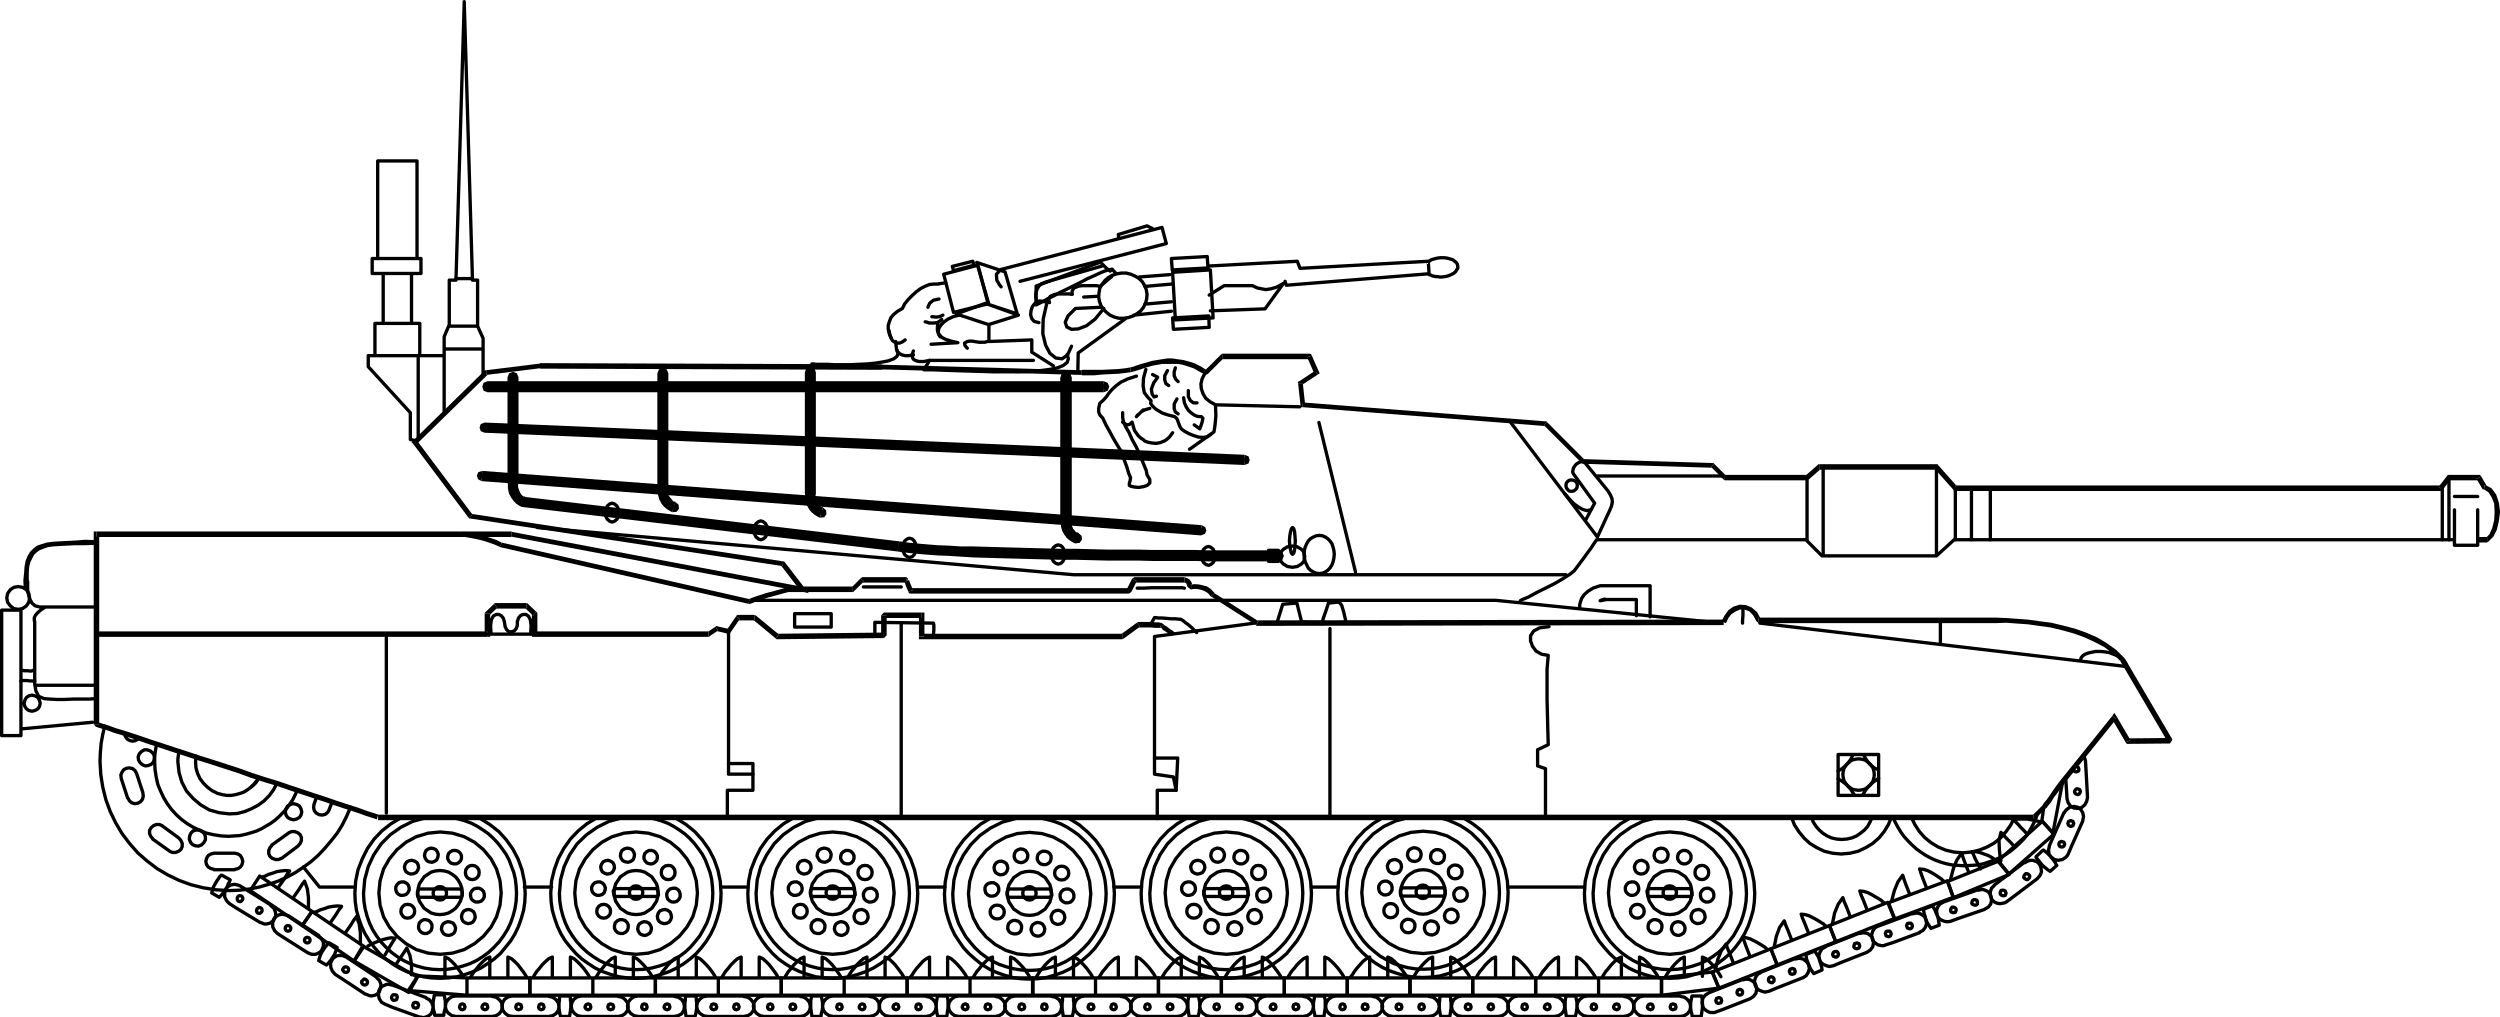 <svg xmlns="http://www.w3.org/2000/svg" stroke-linejoin="round" stroke-linecap="round" stroke-width="8.475" fill="none" fill-rule="evenodd" viewBox="-3206 -1300 6356 2586" version="1.0"><path d="M-41.763-117.764l10-4 3-9-3-9-10-4v26z" fill-rule="nonzero" fill="#000"/><path d="M-1973.763-212.764v13l1932 82v-26l-1932-82v13zM-1973.763-225.764l-10 4-3 9 3 9 10 4v-26z" fill-rule="nonzero" fill="#000"/><path d="M-41.763-124.764l5-2 1-4-1-4-5-2v12z" fill-rule="nonzero" fill="#000"/><path d="M-1973.763-212.764v6l1932 82v-12l-1932-82v6zM-1973.763-218.764l-4 2-2 4 2 4 4 2v-12z" fill-rule="nonzero" fill="#000"/><path d="M-2142.763-395.764h-127v28l107 117v68l17 4M-2252.763-395.764v-82h114v82h-114M-2231.763-604.764v127h72v-127h-72M-2259.763-604.764v-38h124v38h-124M-2245.763-890.764v248h100v-248h-100M-2080.763-395.764h-62v207M-2076.763-415.764v-28l13-31v-113h17l21-705v-3l21 708h13v117l14 31v27M-1977.763-343.764v-69h-99v158M1798.237 915.236l-9-23-5-14-2-7-1-2-12 17-9 22-5 19-2 8M1829.237 909.236l-13-25-6-14-3-4v-1h10l10 2 11 4 11 4 9 5 7 5 5 3 2 1M1648.237 971.236l-9-23-5-14-2-7-1-2-12 17-9 22-5 19-2 8M1691.237 955.236l-9-23-5-14-2-7-1-2 10 1 10 3 10 5 10 6 9 6 7 5 4 4 2 1M1915.237 852.236l-9-10-8-8-6-6-4-5-3-3-2-2-2-2-5 20 1 24 2 20 2 8M1948.237 821.236l-9-10-8-8-5-6-5-5-3-3-2-2-1-2 9-3h23l11 2 10 2 8 2 6 1 2 1M1703.237 1060.236l-4-6-4-6-3-6-3-7-1-6-2-5-1-6-1-5 1-2 21-8h1l3 5 3 5 2 5 2 5 3 7 2 7 1 7 1 7v1l-21 8M1839.237 1012.236l-67 23-19 7-5 1h-6l-5-1-5-2-4-2-4-3-3-4-2-5-2-10 3-10 6-8 9-5 87-31 1 1 5-1 5-1 5 1 5 2 4 2 4 4 3 4 2 5 1 10-2 9-6 8-9 5-1 1" stroke="#000"/><path d="M1817.237 1001.236h-3l-3-1-2-1-2-2v-3l1-3 1-2 3-2h3l3 1 2 1 1 3v6l-2 2-2 1M1762.237 1020.236l3-1 1-2 1-3v-3l-2-3-2-1-3-1h-3l-2 2-1 2-1 3v3l1 2 2 1 3 1h3M1760.237 982.236l-15-41 130-52 27 34-142 59" stroke="#000"/><path d="M1611.237 1036.236l-16-41 150-56 15 42-149 55M2006.237 915.236l-6-4-5-4-6-5-5-5-4-5-3-4-4-5-3-4 1-2 16-15 2-1 4 3 5 4 4 4 4 4 4 5 5 6 4 6 3 6 1 1-17 15M1973.237 934.236l-61 46-16 12-5 3-5 1-5 1h-5l-5-1-5-2-4-3-4-4-4-10v-10l3-9 7-7v-1l77-58 1 1 5-3 5-2 5-1h5l5 2 4 1 4 3 4 4 4 10 1 10-4 9-7 8M2089.237 787.236l-29 65-8 19-3 5-3 3-4 3-5 3-5 1-5 1-5-1-5-1-8-6-6-8-1-10 2-10v-1l37-84h1l3-5 3-3 4-3 4-3 5-1 5-1 5 1 5 1 8 6 5 8 2 10-2 10v1" stroke="#000"/><path d="M1951.237 934.236l-2 2h-3l-2-1-3-2-2-2v-3l1-2 2-3 2-2h3l3 1 2 2 2 2v3l-1 3-2 2M2065.237 796.236l-1 3-3 1-2 1-3-1-3-2-1-2-1-3 1-2 1-3 3-1 2-1 3 1 3 1 1 3 1 2-1 3M2042.237 849.236l1-3-1-3-1-2-3-1-3-1-2 1-3 1-1 2-1 3 1 3 1 2 3 2h5l3-2 1-2M1901.237 922.236l-28-33 113-101 30 32-115 102" stroke="#000"/><path d="M1974.237 768.236l-5 15-7 14-7 13-8 13-9 11-11 11-11 10-11 9-13 9-13 7-14 6-14 5-15 5-16 3-16 1-16 1-15-1-15-1-15-3-14-4-14-5-13-6-13-7-12-8-11-8-11-10-10-10-10-11-8-11-8-13-7-13-6-13" stroke="#000"/><path d="M1915.237 778.236l-9 19-12 17-14 16-16 13-18 10-20 8-21 5-22 2-22-2-21-5-19-8-18-11-16-13-14-16-11-17-9-19M2038.237 686.236l-25 132-28-32 5-35M-2497.763 955.236l14-20 8-13 5-6 1-2-10-1-11 1-12 2-11 4-10 3-8 4-6 2-2 1M-2459.763 981.236l14-20 8-13 5-6 1-2 7 19 3 23v27M-2226.763 1127.236l12-21 8-13 4-6 1-2-10-1-11 2-11 3-11 4-10 4-9 4-5 3-2 1M-2198.763 1151.236l14-21 8-12 4-6 1-2 8 19 4 22v27M-2365.763 1045.236l14-20 8-13 5-6 1-2-10-1-11 1-12 2-11 4-10 3-8 4-6 2-2 1M-2327.763 1071.236l14-20 8-13 5-6 1-2 7 19 3 23v27M-2667.763 970.236l2-7 2-7 3-6 4-7 3-5 3-4 3-5 4-4h2l20 11 1 1-2 5-3 5-2 6-3 5-4 6-4 6-4 5-5 5-1 1-19-11M-2544.763 1045.236l-61-37-17-11-7-7-5-10v-10l3-10 3-4 4-3 5-3 5-1 4-1 5 1 5 1 5 2 79 49-1 1 8 7 4 9 1 10-4 9-3 4-4 3-4 3-5 1-4 1h-5l-5-2-5-2h-1" stroke="#000"/><path d="M-2550.763 1021.236l-2-2-1-3v-2l1-3 2-2 2-2h3l3 1 2 2 1 3v3l-1 2-2 2-3 2h-2l-3-1M-2599.763 991.236l3 1h2l3-2 2-2 1-3v-2l-1-3-2-2-3-1h-3l-2 1-2 2-1 3v3l1 3 2 2M-2569.763 964.236l24-37 133 90-25 36-132-89M-2395.763 1142.236l2-7 2-6 3-7 4-6 3-5 4-5 3-4 4-5h2l19 11 1 1-2 5-2 5-2 6-3 5-4 6-4 6-5 6-5 5h-1l-19-11" stroke="#000"/><path d="M-2423.763 1122.236l-60-38-17-11-7-7-5-10v-10l3-10 3-4 4-3 5-3 5-1 4-1 5 1 5 1 5 2h1l77 50v1l7 7 5 9v10l-4 10-3 4-4 3-4 2-5 2h-10l-5-2-5-2M-2277.763 1227.236l-59-39-17-11-7-8-4-9-1-11 4-9 3-4 4-3 5-3 5-1h9l5 2 5 2 77 51v1l7 7 4 9v10l-4 10-3 4-4 3-4 2-5 1-4 1-5-1-5-2-5-2h-1" stroke="#000"/><path d="M-2428.763 1096.236l-2-2-1-2v-3l1-3 2-2 2-1h3l3 1 2 2 1 3v2l-1 3-2 2-3 1h-2l-3-1M-2477.763 1066.236l3 1h2l3-1 2-2 1-3v-3l-1-2-2-2-3-1h-3l-2 1-2 2-1 3v2l1 3 2 2M-2282.763 1203.236l-2-2-2-3v-3l2-2 2-2 2-2h3l3 2 2 2 1 2v3l-1 3-2 2-3 1h-2l-3-1M-2330.763 1171.236l3 1h2l3-1 2-2 1-3v-3l-1-2-2-2-3-1h-3l-2 1-2 2-2 3v2l2 3 2 2M-2305.763 1143.236l22-38 139 79-22 39-139-80" stroke="#000"/><path d="M-2437.763 1053.236l25-36 132 89-25 37-132-90M-1960.763 1182.236v-49l-9 4-8 7-9 9-7 9-7 8-5 8-3 5-1 2M-1914.763 1182.236v-49l9 4 8 7 8 8 7 9 6 8 5 7 3 5 1 2M-2074.763 1182.236v-49l9 4 8 7 8 8 7 9 6 8 5 7 3 5 1 2M-1641.763 1182.236v-49l-9 4-8 7-9 9-7 9-7 8-5 8-3 5-1 2M-1595.763 1182.236v-49l9 4 8 7 8 8 8 9 6 8 5 7 3 5 1 2M-1801.763 1182.236v-49l-9 4-8 7-9 9-7 9-7 8-5 8-3 5-1 2M-1755.763 1182.236v-49l9 4 8 7 8 8 8 9 6 8 5 7 3 5 1 2M-2100.763 1281.236l-1-7-2-7-1-7v-13l1-6 1-6 1-5 1-1h24l1 5 1 6 1 6v13l-1 7-2 7-1 7v1h-23M-2140.763 1285.236l-67-24-19-8-9-5-6-9-2-9 1-11 2-5 3-4 4-3 5-2 4-2 5-1 5 1 5 1h1l86 32v1l9 5 6 8 3 10-2 10-2 5-3 4-4 3-4 2-5 2-5 1-5-1-5-1h-1M-1954.763 1284.236h-92l-10-2-9-6-6-8-2-10 2-10 6-8 8-6 10-2h93v1l10 2 8 6 6 8 2 10-2 10-6 8-8 5-10 2" stroke="#000"/><path d="M-2151.763 1262.236l-3-1-1-2-1-3 1-3 1-3 2-1 3-1 3 1 3 1 1 2 1 3-1 3-1 3-2 1-3 1-3-1M-2205.763 1243.236h3l3-1 2-1 1-3 1-3-1-3-1-2-3-1h-6l-2 2-1 2-1 3 1 3 1 2 3 2M-1972.763 1267.236l-3-1-2-1-2-2-1-3 1-3 2-3 2-1 3-1 3 1 2 1 1 3 1 3-1 3-1 2-2 1-3 1M-2030.763 1267.236l3-1 2-1 1-2 1-3-1-3-1-3-2-1-3-1-3 1-2 1-1 3-1 3 1 3 1 2 2 1 3 1M-2018.763 1230.236v-44h160v44h-160M-2167.763 1218.236l24-37 125 5v44l-149-12M-1780.763 1284.236l-2-7-1-7-1-7v-13l1-6v-5l1-6 2-1h24l1 6v5l1 6v13l-1 7-1 7-1 7-1 1h-22M-1811.763 1284.236h-91l-11-2-8-6-6-8-2-10 2-10 5-8 9-6 10-2h92l1 1 10 2 8 6 6 8 2 10-2 10-6 8-8 5-10 2h-1M-1635.763 1284.236h-91l-11-2-8-6-6-8-2-10 2-10 5-8 9-6 10-2h92l1 1 10 2 8 6 6 8 2 10-2 10-6 8-8 5-10 2h-1" stroke="#000"/><path d="M-1829.763 1267.236l-3-1-2-1-1-2-1-3 1-3 1-3 2-1 3-1 3 1 2 1 1 3 1 3-1 3-1 2-2 1-3 1M-1887.763 1267.236l3-1 3-1 1-2 1-3-1-3-1-3-3-1-3-1-3 1-2 1-1 3-1 3 1 3 1 2 2 1 3 1M-1653.763 1267.236l-3-1-2-1-1-2-1-3 1-3 1-3 2-1 3-1 3 1 3 1 1 3 1 3-1 3-1 2-3 1-3 1M-1710.763 1267.236l3-1 2-1 1-2 1-3-1-3-1-3-2-1-3-1-3 1-2 1-2 3-1 3 1 3 2 2 2 1 3 1M-1698.763 1230.236v-44h159v44h-159M-1858.763 1230.236v-44h160v44h-160M-1321.763 1182.236v-49l-9 4-8 7-9 9-7 9-7 8-5 8-3 5-1 2M-1275.763 1182.236v-49l9 4 8 7 8 8 7 9 6 8 5 7 3 5 1 2M-1481.763 1182.236v-49l-9 4-8 7-9 9-7 9-7 8-5 8-3 5-1 2M-1435.763 1182.236v-49l9 4 8 7 8 8 8 9 6 8 5 7 3 5 1 2M-1001.763 1182.236v-49l-9 4-8 7-9 9-7 9-7 8-5 8-3 5-1 2M-955.763 1182.236v-49l9 4 8 7 8 8 7 9 6 8 5 7 3 5 1 2M-1161.763 1182.236v-49l-9 4-8 7-9 9-7 9-7 8-5 8-3 5-1 2M-1115.763 1182.236v-49l9 4 8 7 8 8 7 9 6 8 5 7 3 5 1 2M-1461.763 1284.236l-1-7-1-7-1-7v-13l1-6v-5l1-6 2-1h24l1 6v5l1 6v13l-1 7-1 7-2 7v1h-23M-1491.763 1284.236h-92l-10-2-9-6-6-8-2-10 2-10 6-8 8-6 10-2h93v1l10 2 9 6 5 8 2 10-2 10-5 8-9 5-10 2M-1315.763 1284.236h-92l-10-2-9-6-6-8-2-10 2-10 6-8 8-6 11-2h92v1l11 2 8 6 6 8 2 10-2 10-6 8-8 5-11 2" stroke="#000"/><path d="M-1509.763 1267.236l-3-1-2-1-2-2-1-3 1-3 2-3 2-1 3-1 3 1 2 1 1 3 1 3-1 3-1 2-2 1-3 1M-1567.763 1267.236l3-1 2-1 1-2 1-3-1-3-1-3-2-1-3-1-3 1-2 1-1 3-1 3 1 3 1 2 2 1 3 1M-1333.763 1267.236l-3-1-2-1-1-2-1-3 1-3 1-3 2-1 3-1 3 1 2 1 1 3 1 3-1 3-1 2-2 1-3 1M-1391.763 1267.236l3-1 3-1 1-2 1-3-1-3-1-3-3-1-3-1-3 1-2 1-1 3-1 3 1 3 1 2 2 1 3 1M-1379.763 1230.236v-44h160v44h-160M-1539.763 1230.236v-44h160v44h-160M-1141.763 1284.236l-1-7-1-7-1-7v-19l1-5 1-6 1-1h24l1 6 1 5 1 6v13l-1 7-2 7-1 7v1h-23M-1171.763 1284.236h-92l-10-2-9-6-6-8-2-10 2-10 6-8 8-6 10-2h93v1l10 2 8 6 6 8 2 10-2 10-6 8-8 5-10 2M-995.763 1284.236h-92l-10-2-9-6-6-8-2-10 2-10 6-8 8-6 10-2h93v1l10 2 9 6 5 8 2 10-2 10-5 8-9 5-10 2" stroke="#000"/><path d="M-1190.763 1267.236l-3-1-2-1-1-2-1-3 1-3 1-3 2-1 3-1 3 1 3 1 1 3 1 3-1 3-1 2-3 1-3 1M-1247.763 1267.236l3-1 2-1 1-2 1-3-1-3-1-3-2-1-3-1-3 1-2 1-1 3-1 3 1 3 1 2 2 1 3 1M-1013.763 1267.236l-3-1-2-1-2-2-1-3 1-3 2-3 2-1 3-1 3 1 2 1 1 3 1 3-1 3-1 2-2 1-3 1M-1071.763 1267.236l3-1 2-1 1-2 1-3-1-3-1-3-2-1-3-1-3 1-2 1-1 3-1 3 1 3 1 2 2 1 3 1M-1059.763 1230.236v-44h160v44h-160M-1219.763 1230.236v-44h160v44h-160M-682.763 1182.236v-49l-9 4-8 7-9 9-7 9-7 8-5 8-3 5-1 2M-636.763 1182.236v-49l9 4 8 7 8 8 8 9 6 8 5 7 3 5 1 2M-842.763 1182.236v-49l-8 4-9 7-8 9-8 9-6 8-5 8-4 5-1 2M-796.763 1182.236v-49l9 4 8 7 8 8 8 9 6 8 5 7 3 5 1 2M-362.763 1182.236v-49l-9 4-8 7-9 9-7 9-7 8-5 8-3 5-1 2M-316.763 1182.236v-49l9 4 8 7 8 8 8 9 6 8 5 7 3 5 1 2M-522.763 1182.236v-49l-9 4-8 7-9 9-7 9-7 8-5 8-3 5-1 2M-476.763 1182.236v-49l9 4 8 7 8 8 8 9 6 8 5 7 3 5 1 2M-821.763 1284.236l-2-7-1-7-1-7v-13l1-6 1-5 1-6 1-1h24l1 6 1 5v19l-1 7-1 7-1 7-1 1h-22M-852.763 1284.236h-91l-11-2-8-6-6-8-2-10 2-10 5-8 9-6 10-2h92l1 1 10 2 8 6 6 8 2 10-2 10-6 8-8 5-10 2h-1M-676.763 1284.236h-91l-11-2-8-6-6-8-2-10 2-10 6-8 8-6 10-2h92l1 1 10 2 8 6 6 8 2 10-2 10-6 8-8 5-10 2h-1" stroke="#000"/><path d="M-870.763 1267.236l-3-1-2-1-1-2-1-3 1-3 1-3 2-1 3-1 3 1 2 1 1 3 1 3-1 3-1 2-2 1-3 1M-927.763 1267.236l3-1 2-1 1-2 1-3-1-3-1-3-2-1-3-1-3 1-2 1-2 3-1 3 1 3 2 2 2 1 3 1M-694.763 1267.236l-3-1-2-1-1-2-1-3 1-3 1-3 2-1 3-1 3 1 3 1 1 3 1 3-1 3-1 2-3 1-3 1M-751.763 1267.236l3-1 2-1 1-2 1-3-1-3-1-3-2-1-3-1-3 1-2 1-2 3-1 3 1 3 2 2 2 1 3 1M-739.763 1230.236v-44h160v44h-160M-899.763 1230.236v-44h160v44h-160M-502.763 1284.236l-1-7-1-7-1-7v-13l1-6v-5l1-6 2-1h24l1 6v5l1 6v13l-1 7-1 7-2 7v1h-23M-532.763 1284.236h-92l-10-2-9-6-6-8-2-10 2-10 6-8 8-6 10-2h93v1l10 2 9 6 5 8 2 10-2 10-5 8-9 5-10 2M-356.763 1284.236h-91l-11-2-8-6-6-8-2-10 2-10 5-8 9-6 10-2h92v1l11 2 8 6 6 8 2 10-2 10-6 8-8 5-11 2" stroke="#000"/><path d="M-550.763 1267.236l-3-1-2-1-1-2-1-3 1-3 1-3 2-1 3-1 3 1 2 1 1 3 1 3-1 3-1 2-2 1-3 1M-608.763 1267.236l3-1 3-1 1-2 1-3-1-3-1-3-3-1-3-1-3 1-2 1-1 3-1 3 1 3 1 2 2 1 3 1M-374.763 1267.236l-3-1-2-1-1-2-1-3 1-3 1-3 2-1 3-1 3 1 2 1 1 3 1 3-1 3-1 2-2 1-3 1M-432.763 1267.236l3-1 3-1 1-2 1-3-1-3-1-3-3-1-3-1-3 1-2 1-1 3-1 3 1 3 1 2 2 1 3 1M-420.763 1230.236v-44h160v44h-160M-580.763 1230.236v-44h160v44h-160M-42.763 1182.236v-49l-9 4-8 7-9 9-7 9-7 8-5 8-3 5-1 2M3.237 1182.236v-49l9 4 8 7 8 8 7 9 6 8 5 7 3 5 1 2M-202.763 1182.236v-49l-9 4-8 7-9 9-7 9-7 8-5 8-3 5-1 2M-156.763 1182.236v-49l9 4 8 7 8 8 7 9 6 8 5 7 3 5 1 2M276.237 1182.236v-49l-8 4-9 7-8 9-8 9-6 8-5 8-4 5-1 2M322.237 1182.236v-49l9 4 8 7 8 8 8 9 6 8 5 7 3 5 1 2M117.237 1182.236v-49l-9 4-8 7-9 9-7 9-7 8-5 8-3 5-1 2M162.237 1182.236v-49l9 4 8 7 8 8 8 9 6 8 5 7 3 5 1 2M-182.763 1284.236l-1-7-1-7-1-7v-19l1-5 1-6 2-1h23l1 6 1 5 1 6v13l-1 7-1 7-2 7v1h-23M-212.763 1284.236h-92l-10-2-9-6-6-8-2-10 2-10 6-8 8-6 10-2h93v1l10 2 8 6 6 8 2 10-2 10-6 8-8 5-10 2M-36.763 1284.236h-92l-10-2-9-6-6-8-2-10 2-10 6-8 8-6 10-2h93v1l10 2 9 6 5 8 2 10-2 10-5 8-9 5-10 2" stroke="#000"/><path d="M-231.763 1267.236l-3-1-2-1-1-2-1-3 1-3 1-3 2-1 3-1 3 1 3 1 1 3 1 3-1 3-1 2-3 1-3 1M-288.763 1267.236l3-1 2-1 1-2 1-3-1-3-1-3-2-1-3-1-3 1-2 1-1 3-1 3 1 3 1 2 2 1 3 1M-54.763 1267.236l-3-1-2-1-2-2-1-3 1-3 2-3 2-1 3-1 3 1 2 1 1 3 1 3-1 3-1 2-2 1-3 1M-112.763 1267.236l3-1 2-1 1-2 1-3-1-3-1-3-2-1-3-1-3 1-2 1-1 3-1 3 1 3 1 2 2 1 3 1M-100.763 1230.236v-44h160v44h-160" stroke="#000"/><path d="M-260.763 1230.236v-44h160v44h-160M137.237 1284.236l-1-7-2-7-1-7v-13l1-6 1-5 1-6 1-1h24l1 6 1 5v19l-1 7-1 7-1 7v1h-23M106.237 1284.236h-91l-11-2-8-6-6-8-2-10 2-10 5-8 9-6 10-2h92l1 1 10 2 8 6 6 8 2 10-2 10-6 8-8 5-10 2h-1M282.237 1284.236h-91l-11-2-8-6-6-8-2-10 2-10 6-8 8-6 10-2h92l1 1 10 2 8 6 6 8 2 10-2 10-6 8-8 5-10 2h-1" stroke="#000"/><path d="M88.237 1267.236l-3-1-2-1-1-2-1-3 1-3 1-3 2-1 3-1 3 1 3 1 1 3 1 3-1 3-1 2-3 1-3 1M31.237 1267.236l3-1 2-1 1-2 1-3-1-3-1-3-2-1-3-1-3 1-2 1-2 3-1 3 1 3 2 2 2 1 3 1M264.237 1267.236l-3-1-2-1-1-2-1-3 1-3 1-3 2-1 3-1 3 1 3 1 1 3 1 3-1 3-1 2-3 1-3 1M207.237 1267.236l3-1 2-1 1-2 1-3-1-3-1-3-2-1-3-1-3 1-2 1-1 3-1 3 1 3 1 2 2 1 3 1M219.237 1230.236v-44h160v44h-160" stroke="#000"/><path d="M59.237 1230.236v-44h160v44h-160M596.237 1182.236v-49l-9 4-8 7-9 9-7 9-7 8-5 8-3 5-1 2M642.237 1182.236v-49l9 4 8 7 8 8 8 9 6 8 5 7 3 5 1 2M436.237 1182.236v-49l-9 4-8 7-9 9-7 9-7 8-5 8-3 5-1 2M482.237 1182.236v-49l9 4 8 7 8 8 8 9 6 8 5 7 3 5 1 2M916.237 1182.236v-49l-9 4-8 7-9 9-7 9-7 8-5 8-3 5-1 2M962.237 1182.236v-49l9 4 8 7 8 8 7 9 6 8 5 7 3 5 1 2M756.237 1182.236v-49l-9 4-8 7-9 9-7 9-7 8-5 8-3 5-1 2M802.237 1182.236v-49l9 4 8 7 8 8 7 9 6 8 5 7 3 5 1 2M457.237 1284.236l-2-7-1-7-1-7v-13l1-6v-5l1-6 2-1h24l1 6v5l1 6v13l-1 7-1 7-1 7-1 1h-22M426.237 1284.236h-92l-10-2-9-6-6-8-2-10 2-10 6-8 8-6 11-2h92v1l11 2 8 6 6 8 2 10-2 10-6 8-8 5-11 2M602.237 1284.236h-91l-11-2-8-6-6-8-2-10 2-10 5-8 9-6 10-2h92l1 1 10 2 8 6 6 8 2 10-2 10-6 8-8 5-10 2h-1" stroke="#000"/><path d="M408.237 1267.236l-3-1-2-1-1-2-1-3 1-3 1-3 2-1 3-1 3 1 2 1 1 3 1 3-1 3-1 2-2 1-3 1M350.237 1267.236l3-1 3-1 1-2 1-3-1-3-1-3-3-1-3-1-3 1-2 1-1 3-1 3 1 3 1 2 2 1 3 1M584.237 1267.236l-3-1-2-1-1-2-1-3 1-3 1-3 2-1 3-1 3 1 2 1 1 3 1 3-1 3-1 2-2 1-3 1M526.237 1267.236l3-1 3-1 1-2 1-3-1-3-1-3-3-1-3-1-3 1-2 1-1 3-1 3 1 3 1 2 2 1 3 1M538.237 1230.236v-44h160v44h-160" stroke="#000"/><path d="M378.237 1230.236v-44h160v44h-160M776.237 1284.236l-1-7-1-7-1-7v-19l1-5 1-6 2-1h23l1 6 1 5 1 6v13l-1 7-1 7-2 7v1h-23M746.237 1284.236h-92l-10-2-9-6-6-8-2-10 2-10 6-8 8-6 10-2h93v1l10 2 8 6 6 8 2 10-2 10-6 8-8 5-10 2M922.237 1284.236h-92l-10-2-9-6-6-8-2-10 2-10 6-8 8-6 10-2h93v1l10 2 9 6 5 8 2 10-2 10-5 8-9 5-10 2" stroke="#000"/><path d="M728.237 1267.236l-3-1-2-1-2-2-1-3 1-3 2-3 2-1 3-1 3 1 2 1 1 3 1 3-1 3-1 2-2 1-3 1M670.237 1267.236l3-1 2-1 1-2 1-3-1-3-1-3-2-1-3-1-3 1-2 1-1 3-1 3 1 3 1 2 2 1 3 1M904.237 1267.236l-3-1-2-1-2-2-1-3 1-3 2-3 2-1 3-1 3 1 2 1 1 3 1 3-1 3-1 2-2 1-3 1M846.237 1267.236l3-1 2-1 1-2 1-3-1-3-1-3-2-1-3-1-3 1-2 1-1 3-1 3 1 3 1 2 2 1 3 1M858.237 1230.236v-44h160v44h-160M698.237 1230.236v-44h160v44h-160M1200.237 1146.236l-9-23-6-14-2-7-1-2-12 17-9 22-4 19-2 8M1242.237 1129.236l-9-23-5-14-3-7-1-2 10 1 10 3 10 5 11 6 8 5 8 5 4 4 2 1M1076.237 1182.236v-49l-9 4-8 7-9 9-7 9-7 8-5 8-3 5-1 2" stroke="#000"/><path d="M1122.237 1182.236v-49l9 4 8 7 8 8 7 9 6 8 5 7 3 5 1 2M1497.237 1028.236l-9-23-6-14-2-7-1-2-12 17-9 22-4 20-2 8M1540.237 1011.236l-9-23-6-14-2-7-1-2 10 1 10 3 10 5 10 6 9 5 7 5 4 4 2 1M1348.237 1087.236l-9-23-6-14-2-7-1-2-12 17-8 22-4 20-2 8M1391.237 1070.236l-9-23-6-14-2-7-1-2 10 1 10 3 10 5 11 6 8 5 8 5 4 4 2 1M1096.237 1284.236l-1-7-2-7-1-7v-13l1-6 1-5 1-6 1-1h24l1 6 1 5v19l-1 7-1 7-1 7v1h-23M1065.237 1284.236h-91l-11-2-8-6-6-8-2-10 2-10 6-8 8-6 10-2h92l1 1 10 2 8 6 6 8 2 10-2 10-6 8-8 5-10 2h-1" stroke="#000"/><path d="M1243.237 1239.236l-66 26-19 7-5 2h-11l-5-2-4-2-4-3-4-4-2-5-2-10 2-10 6-8 9-6 86-34v1l5-1 6-1 5 1 4 1 5 3 4 3 3 3 2 5 2 10-2 10-6 8-9 6M1047.237 1267.236l-3-1-2-1-1-2-1-3 1-3 1-3 2-1 3-1 3 1 3 1 1 3 1 3-1 3-1 2-3 1-3 1M990.237 1267.236l3-1 2-1 1-2 1-3-1-3-1-3-2-1-3-1-3 1-2 1-2 3-1 3 1 3 2 2 2 1 3 1" stroke="#000"/><path d="M1220.237 1229.236l-3 1-3-1-2-1-2-3v-3l1-3 1-2 2-1 3-1 3 1 2 1 2 3v5l-2 3-2 1M1166.237 1250.236l3-1 1-2 1-3-1-3-1-3-2-1-3-1-3 1-3 1-1 3-1 2 1 3 1 3 2 1 3 1 3-1M1164.237 1212.236l-17-41 149-59 16 41-148 59" stroke="#000"/><path d="M1018.237 1230.236v-44l129-15 17 41-146 18M1405.237 1175.236l-4-6-4-6-3-6-3-7-2-6-2-5-1-6-1-5 1-2 21-8h1l3 5 3 5 3 5 2 5 2 7 2 6 2 7 1 7v1l-21 9" stroke="#000"/><path d="M1376.237 1186.236l-66 26-19 8-5 1-5 1-5-1-5-2-5-2-4-3-3-4-3-5-2-10 3-10 5-8 9-5 1-1 85-34 1 1 5-1 5-1 5 1 5 1 4 3 4 3 3 3 3 5 2 10-3 10-5 8-9 6h-1M1540.237 1121.236l-66 26-19 8-5 1-5 1-5-1-5-2-5-2-4-3-4-4-2-5-2-10 3-10 5-8 9-5v-1l86-34 1 1 5-1 5-1 5 1 5 1 4 3 4 3 3 3 2 5 2 10-2 10-6 8-9 6" stroke="#000"/><path d="M1353.237 1176.236l-3 1-3-1-2-1-1-3-1-3 1-3 1-2 3-1 3-1 3 1 2 1 1 3 1 3-1 3-1 2-3 1M1300.237 1198.236l2-2 2-2v-6l-2-3-2-1-3-1-3 1-2 1-2 3v5l2 3 2 1 3 1h3M1517.237 1111.236l-3 1-3-1-2-1-2-3v-3l1-2 1-3 3-1 3-1 2 1 3 1 1 3 1 3-1 3-1 2-3 1M1463.237 1133.236l3-2 1-2 1-3-1-3-1-2-2-2h-6l-3 2-1 2-1 3 1 3 1 2 3 1 2 1h3M1461.237 1094.236l-16-41 148-59 17 41-149 59" stroke="#000"/><path d="M1312.237 1153.236l-16-41 149-59 16 41-149 59M1674.237 1071.236l-67 25-19 6-5 2h-5l-5-1-5-1-4-3-4-3-4-4-2-5-2-10 3-10 5-8 9-5h1l86-32v1l5-1 6-1 5 1 4 1 5 3 4 3 3 3 2 5 2 10-3 10-6 8-9 5v1" stroke="#000"/><path d="M1651.237 1061.236h-3l-3-1-2-1-1-3-1-3 1-2 1-3 3-1h6l2 2 1 2 1 3-1 3-1 2-3 2M1597.237 1081.236l3-2 1-2 1-3-1-3-1-2-2-2h-6l-3 1-1 3-1 2 1 3 1 3 2 1 3 1h3M1142.237 781.236l24 15 22 18 19 21 17 24 13 25 10 28 6 29 2 30-1 22-3 21-6 21-7 20-9 19-11 18-12 16-14 16-16 14-16 12-18 11-19 9-20 7-21 6-21 3-22 1-22-1-22-3-21-6-20-7-19-9-17-11-17-12-15-14-14-16-13-16-11-18-9-19-7-20-6-21-3-21-1-22 2-31 7-29 10-28 14-26 17-24 20-21 22-18 25-15M514.237 779.236l24 15 23 18 19 21 17 24 13 25 10 28 6 29 2 30-1 22-3 22-6 20-7 20-9 19-11 18-13 17-13 15-16 14-17 12-17 11-19 9-20 7-21 6-22 3-22 1-22-1-21-3-21-6-20-7-19-9-18-11-16-12-16-14-14-15-12-17-11-18-9-19-7-20-6-20-3-22-1-22 2-31 6-29 11-28 13-26 17-24 20-21 23-18 25-15M14.237 781.236l24 15 23 18 19 21 17 24 13 25 10 28 6 29 2 30-1 22-3 21-6 21-7 20-9 19-11 18-13 16-13 16-16 14-17 12-17 11-19 9-20 7-21 6-22 3-22 1-22-1-21-3-21-6-20-7-19-9-18-11-16-12-16-14-14-16-12-16-11-18-9-19-7-20-6-21-3-21-1-22 2-31 6-29 11-28 13-26 17-24 20-21 23-18 25-15M-485.763 782.236l24 15 22 19 20 21 16 23 13 26 10 27 6 29 2 30-1 22-3 22-6 21-7 20-9 19-11 17-12 17-14 15-16 14-16 13-18 11-19 9-20 7-21 6-21 3-22 1-22-1-21-3-21-6-20-7-19-9-18-11-16-13-16-14-14-15-12-17-11-17-9-19-7-20-6-21-3-22-1-22 2-31 6-29 11-28 13-26 17-23 20-21 23-19 25-15M-985.763 781.236l24 15 22 18 19 21 17 24 13 25 10 28 6 29 2 30-1 22-3 21-6 21-7 20-9 19-11 18-12 16-14 16-16 14-16 12-18 11-19 9-20 7-21 6-21 3-22 1-22-1-22-3-20-6-20-7-19-9-18-11-17-12-15-14-14-16-12-16-11-18-9-19-7-20-6-21-3-21-1-22 2-31 6-29 11-28 13-26 17-24 20-21 22-18 25-15M-1485.763 781.236l24 15 22 18 19 21 17 24 13 25 10 28 6 29 2 30-1 22-3 21-6 21-7 20-9 19-11 18-12 16-14 16-16 14-16 12-18 11-19 9-20 7-21 6-21 3-22 1-22-1-22-3-21-6-20-7-19-9-17-11-17-12-15-14-14-16-13-16-11-18-9-19-7-20-6-21-3-21-1-22 2-31 7-29 10-28 14-26 17-24 20-21 22-18 25-15M-1984.763 781.236l24 15 23 18 19 21 17 24 13 25 10 28 6 29 2 30-1 22-3 21-6 21-7 20-9 19-11 18-13 16-13 16-16 14-17 12-17 11-19 9-20 7-21 6-22 3-22 1-22-1-21-3-21-6-20-7-19-9-18-11-16-12-16-14-14-16-12-16-11-18-9-19-7-20-6-21-3-21-1-22 2-31 6-29 11-28 13-26 17-24 20-21 23-18 25-15M3029.237 72.236h-1267l-45 41h-291l-41-41h-532l-2 3-5 7-7 11-9 12-10 14-9 12-9 12-6 8-10 8-17 11-22 13-24 12-24 12-20 11-15 6-5 3" stroke="#000"/><path d="M1265.237 270.236l6 5-10-19-14-12-15-6-15-1-16 5-13 9-10 14-8 15 12 4 6-13 8-10 11-7 12-5 11 1 11 4 10 10 8 15 6 5v-14z" fill-rule="nonzero" fill="#000"/><path d="M1799.237 270.236h-534v14h534v-14zM2196.237 374.236l-1-1-21-21-24-17-25-15-28-12-28-10-31-8-29-7-31-4-29-4-28-2-27-2-25-1h-70v14h70l25-1 27 2 28 2 29 4 29 4 29 7 29 8 28 10 26 12 25 13 22 17 19 19-1-1 12-6z" fill-rule="nonzero" fill="#000"/><path d="M2311.237 590.236l6-10-121-206-12 6 121 206 6-10v14z" fill-rule="nonzero" fill="#000"/><path d="M2198.237 587.236l6 4 107-1v-14l-107 1 6 4-12 6 3 4h3l-6-4z" fill-rule="nonzero" fill="#000"/><path d="M2174.237 528.236l-11-1 35 60 12-6-35-60-11-1 11 1-6-9-5 8 10 8z" fill-rule="nonzero" fill="#000"/><path d="M2038.237 697.236l136-169-10-8-136 169 10 8z" fill-rule="nonzero" fill="#000"/><path d="M1995.237 755.236l2-1 2-3 3-4 6-7 7-12 10-13 13-18-10-8-13 18-10 15-7 10-6 7-3 4-2 3v1l8 8z" fill-rule="nonzero" fill="#000"/><path d="M1964.237 785.236l4-3 27-27-8-8-27 27 4-3v14z" fill-rule="nonzero" fill="#000"/><path d="M-2244.763 771.236v14h4209v-14h-4209v14-14z" fill-rule="nonzero" fill="#000"/><path d="M-2967.763 541.236l5 6 2 1 6 2 10 3 13 4 16 6 20 6 22 7 24 8 26 9 28 9 30 10 31 10 33 11 32 10 34 11 34 11 33 12 34 11 33 10 32 11 30 10 30 10 28 9 26 9 24 8 22 7 18 6 16 6 13 4 9 3 6 2 3-12v14l1-14-6-2-9-3-13-4-16-6-18-6-22-7-24-8-26-9-28-9-30-10-30-10-32-11-33-10-34-11-33-12-34-11-34-11-32-10-33-11-31-10-30-10-28-9-26-9-24-8-22-7-20-6-16-6-13-4-10-3-6-2-2-1 5 6h-14z" fill-rule="nonzero" fill="#000"/><path d="M-2967.763 89.236v452h14v-452h-14zM-2960.763 51.236l-7 7v31h14v-31l-7 7v-14h-7v7l7-7z" fill-rule="nonzero" fill="#000"/><path d="M-1904.763 52.236l-1-1h-1055v14h1055l-1-1 2-12-1-1 1 1z" fill-rule="nonzero" fill="#000"/><path d="M-1170.763 202.236l6-10-740-140-2 12 740 140 6-10-6 10 17 4-11-14-10 8z" fill-rule="nonzero" fill="#000"/><path d="M-1216.763 139.236l-4-2 50 65 10-8-50-65-4-2 4 2-2-2h-2l-2 12z" fill-rule="nonzero" fill="#000"/><path d="M-2014.763 16.236l4 2 794 121 2-12-794-121 4 2-10 8 2 2h2l-4-2z" fill-rule="nonzero" fill="#000"/><path d="M-2154.763-180.764l-1 9 141 188 10-8-141-188-1 9-8-10-5 5 4 4 1-9z" fill-rule="nonzero" fill="#000"/><path d="M-1969.763-358.764l-4 1-181 177 8 10 181-177-4 1v-12h-3l-1 1 4-1z" fill-rule="nonzero" fill="#000"/><path d="M-1832.763-376.764v1l-137 17v12l137-17v1-14zM-962.763-372.764v-1l-870-3v14l870 3v-13zM-455.763-359.764v1l-507-14v12l507 14v1-14z" fill-rule="nonzero" fill="#000"/><path d="M-332.763-365.764l-12 2-18 2-21 1-20 1h-52v14h32l20-2 20-1 21-1 18-2 14-2-2-12z" fill-rule="nonzero" fill="#000"/><path d="M-143.763-356.764l7-1-15-10-16-8-15-5-15-4-15-2-13-2h-13l-12 2-13 2-12 2-11 3-10 3-11 3-9 3-8 3-8 2 2 12 8-2 10-3 9-3 9-3 10-3 11-3 12-2 11-2h38l13 2 13 4 15 5 14 8 15 8 7-1-8-8z" fill-rule="nonzero" fill="#000"/><path d="M-98.763-400.764l-4 3-41 41 8 8 41-41-4 3v-14z" fill-rule="nonzero" fill="#000"/><path d="M129.237-395.764l-6-5h-222v14h222l-6-5 12-4-2-4-4-1 6 5z" fill-rule="nonzero" fill="#000"/><path d="M144.237-347.764l3-7-18-41-12 4 18 41 3-7 6 10 5-3-2-4-3 7z" fill-rule="nonzero" fill="#000"/><path d="M106.237-325.764l-3 5 41-27-6-10-41 27-3 5 3-5-4 2 1 3h12z" fill-rule="nonzero" fill="#000"/><path d="M106.237-276.764l6 6-6-55h-12l6 55 6 6-6-6v6h6v-12z" fill-rule="nonzero" fill="#000"/><path d="M727.237-226.764l-4-2-617-48v12l617 48-4-2 8-8-1-2h-3l4 2z" fill-rule="nonzero" fill="#000"/><path d="M819.237-132.764l4 2-96-96-8 8 96 96 4 2-4-2 2 2h2v-12z" fill-rule="nonzero" fill="#000"/><path d="M1152.237-120.764l-4-2-329-10v12l329 10-4-2 8-8-2-2h-2l4 2z" fill-rule="nonzero" fill="#000"/><path d="M1179.237-92.764l4 3-31-31-8 8 31 31 4 3-4-3 2 2 2 1v-14z" fill-rule="nonzero" fill="#000"/><path d="M1384.237-90.764l4-2h-209v14h209l4-2-4 2h2l2-2-8-10z" fill-rule="nonzero" fill="#000"/><path d="M1419.237-119.764l-4 2-31 27 8 10 31-27-4 2v-14h-2l-2 2 4-2z" fill-rule="nonzero" fill="#000"/><path d="M1722.237-116.764l-5-3h-298v14h298l-5-3 10-8-2-3h-3l5 3z" fill-rule="nonzero" fill="#000"/><path d="M1765.237-65.764l5 3-48-54-10 8 48 54 5 3-5-3 2 3h3v-14z" fill-rule="nonzero" fill="#000"/><path d="M2994.237-62.764l5-3h-1234v14h1234l5-3-5 3h3l2-3-10-8z" fill-rule="nonzero" fill="#000"/><path d="M3020.237-92.764l-5 3-21 27 10 8 21-27-5 3v-14h-3l-2 3 5-3z" fill-rule="nonzero" fill="#000"/><path d="M3102.237-88.764l-6-4h-76v14h76l-6-4 12-6-3-4h-3l6 4z" fill-rule="nonzero" fill="#000"/><path d="M3111.237-67.764l5 3-14-24-12 6 14 24 5 3-5-3 2 3h3l2-12z" fill-rule="nonzero" fill="#000"/><path d="M3117.237 79.236l3-2 13-13 9-18 5-22 3-23-3-23-7-21-12-16-17-9-2 12 11 7 8 12 7 17 1 21-1 21-5 20-7 16-9 9 3-2v14l1-1 2-1-3 2z" fill-rule="nonzero" fill="#000"/><path d="M3093.237 72.236v7h24v-14h-24v7z" fill-rule="nonzero" fill="#000"/><path d="M-407.763-633.764l-164 61v48l2-1 6-3 10-5 12-7 15-7 16-9 17-8 18-9 18-9 17-9 16-7 15-7 12-5 10-3 6-1 2 1-4 3-10-8-10-10-4-5M2197.237 394.236l-929-110" stroke="#000"/><path d="M-379.763-596.764l-12 10-8 7-6 5-2 2h-5l-6-1h-35l-9 1-13 5-4 7-1 6 1 3h-3l-5-1h-27l-9 1-12 5-4 7 1 6 1 3h-1l-3-1-7-1-13-2-7 1-7 6-6 8-3 10-1 10 3 10 6 7 12 3M-403.763-623.764l-144 41-10 4-7 6-4 7-3 8-1 8v6l1 4v2M-691.763-472.764v41l109-4v31l55 35M-821.763-476.764l-1 9v7l2 7 4 6 6 6 10 5 13 4 17 4-68 4M-842.763-383.764l-15 3h-11l-8-2-6-3-3-4-1-6 1-6 2-6M-945.763-459.764l2 11 3 8 4 7 6 4 5 2h7l7-3 7-5" stroke="#000"/><path d="M-928.763-431.764l1 11 1 8 3 7 5 5 6 3 8 2h9l12-2M-695.763-431.764l-7 2h-13l-7-1-6-1-6-1h-6l-6 1-7 4 1 6 4 5 2 2M98.237-265.764l-214-5-14-8-11-9-7-12-4-12-1-12 3-13 6-12 10-11M-115.763-270.764l1 28-2 22-2 14-1 5-62 44M147.237-225.764l93 380M775.237 161.236h-1251l-1364-120M1224.237 243.236l1 8v14l-1 13v6M-95.763 226.236h692l554 56" stroke="#000"/><path d="M-12.763 289.236l3 2 1186-2v-14l-1186 2 3 2-6 10 1 2h2l-3-2z" fill-rule="nonzero" fill="#000"/><path d="M-127.763 216.236l2 1 113 72 6-10-113-72 2 1-10 8 1 1h1l-2-1z" fill-rule="nonzero" fill="#000"/><path d="M-177.763 199.236l2-1 5-1h6l7 1 8 2 7 3 8 5 7 8 10-8-9-10-10-7-11-3-8-2-9-1h-6l-5 1-2-1v14z" fill-rule="nonzero" fill="#000"/><path d="M-194.763 181.236l4 1 2 4 2 6 9 7v-14l3 1-2-6-6-8-12-5v14z" fill-rule="nonzero" fill="#000"/><path d="M-315.763 177.236l-6 4h127v-14h-127l-6 4 12 6z" fill-rule="nonzero" fill="#000"/><path d="M-335.763 209.236l6-4 14-28-12-6-14 28 6-4v14z" fill-rule="nonzero" fill="#000"/><path d="M-896.763 204.236l6 5h555v-14h-555l6 5-12 4 2 4 4 1-6-5z" fill-rule="nonzero" fill="#000"/><path d="M-900.763 181.236l4-12-11 5 1 3 3 10 7 17 12-4-7-17-3-8 1-1-11 5 4-12v14z" fill-rule="nonzero" fill="#000"/><path d="M-1009.763 178.236l-4 3h113v-14h-113l-4 3 8 8z" fill-rule="nonzero" fill="#000"/><path d="M-1037.763 205.236l4-3 24-24-8-8-24 24 4-3v14l2-1 2-2-4 3z" fill-rule="nonzero" fill="#000"/><path d="M-1191.763 205.236h154v-14h-154v14zM-1302.763 235.236h3l4-1 10-4 15-5 17-6 19-5 18-5 15-4h10v-14l-12 2-15 4-18 5-19 5-19 6-15 5-10 4-4 1h3l-2 12z" fill-rule="nonzero" fill="#000"/><path d="M-1935.763 90.236l2 1 631 144 2-12-631-144 2 1-6 10z" fill-rule="nonzero" fill="#000"/><path d="M-2028.763 64.236h2l8 2 12 2 15 3 16 4 15 5 14 5 11 5 6-10-13-7-14-5-17-5-16-4-15-3-12-2-8-2h-4v12z" fill-rule="nonzero" fill="#000"/><path d="M-105.763 226.236h-1186M-194.763 195.236l-6-1h-77l-19 1h-18M-914.763 192.236h-96M-163.763 308.236l-3-3-5-5-6-6-7-6-7-5-6-5-5-3-2-1h-4l-8-1h-11l-11-1-12-1h-10l-7-1h-3l-10 18M-2963.763 243.236h-141l-12-3-8-7-6-11-3-12-2-11v-21M-3090.763 243.236l-12 8-8 7-5 6-3 6v8l1 2v159l3 17 7 14 14 6 13 1 18 1h22l23-1h40l12-1h5M-2960.763 442.236h-154M-3121.763 404.236l-5 2-10-1h-8l-4-1" stroke="#000"/><path d="M-3117.763 432.236h-2l-4-1h-6l-7-1h-12l-3 1-1 1M-832.763 318.236v-6l1-11v-12l-1-5-149-2v31M216.237 281.236l-2-8-4-17-5-17-6-8h-7l-10 1-8 1h-3l-2 7-5 15-6 17-2 9-2 1h-34l-9-1h-8l-12-48-36 3-14 45M148.237 158.236l-8-1-7-3-7-4-6-6-4-8-4-8-2-9-1-10 1-10 2-8 4-9 4-7 6-6 7-4 7-3 8-1 8 1 7 3 6 4 6 6 5 7 3 9 2 8 1 10-1 10-2 9-3 8-5 8-6 6-6 4-7 3-8 1M-1846.763 312.236h-120M1727.237 281.236v55M-2223.763 312.236v455" stroke="#000"/><path d="M-256.763 291.236l7 10 11 7 9 6 4 3 6-10-4-3-9-6-9-7h-15z" fill-rule="nonzero" fill="#000"/><path d="M-307.763 293.236l-4 2h31l11 1h16l-3-5h14l-9-7-8-2h-10l-11-1h-31l-4 2 8 10z" fill-rule="nonzero" fill="#000"/><path d="M-352.763 325.236l4-2 41-30-8-10-41 30 4-2v14z" fill-rule="nonzero" fill="#000"/><path d="M-869.763 318.236l7 7h510v-14h-510l7 7h-14v7h7l-7-7z" fill-rule="nonzero" fill="#000"/><path d="M-862.763 271.236l-7-7v54h14v-54l-7-7 7 7v-7h-7v14z" fill-rule="nonzero" fill="#000"/><path d="M-951.763 264.236l-7 7h96v-14h-96l-7 7h14z" fill-rule="nonzero" fill="#000"/><path d="M-958.763 322.236l7-7v-51h-14v51l7-7v14z" fill-rule="nonzero" fill="#000"/><path d="M-1233.763 323.236l4 2 271-3v-14l-271 3 4 2-8 10 2 2h2l-4-2z" fill-rule="nonzero" fill="#000"/><path d="M-1287.763 277.236l-4-2 58 48 8-10-58-48-4-2 4 2-2-1-2-1v14z" fill-rule="nonzero" fill="#000"/><path d="M-1324.763 273.236l-5 4h42v-14h-42l-5 4 5-4-3 1-2 3 10 6z" fill-rule="nonzero" fill="#000"/><path d="M-1354.763 311.236l6-3 24-35-10-6-24 35 6-3-2 12 4 1 2-4-6 3z" fill-rule="nonzero" fill="#000"/><path d="M-1380.763 303.236l-4 1 30 7 2-12-30-7-4 1 4-1-2-1-2 2 6 10z" fill-rule="nonzero" fill="#000"/><path d="M-1404.763 319.236l3-2 21-14-6-10-21 14 3-2v14h2l1-2-3 2z" fill-rule="nonzero" fill="#000"/><path d="M-1853.763 312.236l7 7h442v-14h-442l7 7h-14v7h7l-7-7z" fill-rule="nonzero" fill="#000"/><path d="M-1850.763 265.236l-3-5v52h14v-52l-3-5 3 5v-2l-3-3-8 10z" fill-rule="nonzero" fill="#000"/><path d="M-1867.763 247.236l-4-2 21 20 8-10-21-20-4-2 4 2-2-2h-2v14z" fill-rule="nonzero" fill="#000"/><path d="M-1941.763 245.236l-4 2h78v-14h-78l-4 2 4-2h-2l-2 2 8 10z" fill-rule="nonzero" fill="#000"/><path d="M-1959.763 260.236l-3 5 21-20-8-10-21 20-3 5 3-5-3 3v2h14z" fill-rule="nonzero" fill="#000"/><path d="M-1966.763 319.236l7-7v-52h-14v52l7-7v14h7v-7l-7 7z" fill-rule="nonzero" fill="#000"/><path d="M-2960.763 312.236v7h994v-14h-994v7zM-3133.763 196.236l1-21v-19l1-15 3-12 5-10 4-8 7-7 7-5 10-4 11-4 14-2 17-1 19-1 21-1h24l26-1v-12l-26-1-24 2-21 1-19 1-17 1-16 2-13 4-12 4-9 7-9 9-6 10-5 12-3 16-1 15-2 19 1 21h12z" fill-rule="nonzero" fill="#000"/><path d="M-1356.763 771.236v-62h65v-68h-62" stroke="#000"/><path d="M-1291.763 668.236h-62v-363M-1092.763 260.236v34h-93v-34h93M-914.763 284.236v494M-270.763 627.236h59l-4 82" stroke="#000"/><path d="M-16.763 284.236l-254 34v350l48 7 7 34h-48v72M175.237 298.236v480M732.237 293.236l-24 3-15 8-8 12v13l5 14 9 12 14 8 17 3-3 35v78l2 79 1 35-27 13v41l20 7v124M1429.237-112.764v223M1854.237-58.764v131M1806.237 72.236v-131M1765.237-58.764v131M1717.237 111.236v-224M1388.237-85.764v158M3093.237-3.764v90h-59v-90M3034.237-37.764h59M1174.237-89.764h-319M631.237-230.764l224 296 13-28 10-22 8-17 5-12 2-10-1-9-4-9-6-10-62-76-11 3-8 5-4 5-3 5-1 5-1 4 1 3v1l55 76-24 45M989.237 268.236v-79h-127l-18 6-13 8-10 9-6 9-3 9-2 7v7" stroke="#000"/><path d="M954.237 265.236v-41h-76l-10 2-5 1h-1l2-1 3-1 3-1 3-1h1M789.237-50.764l-6-1-4-4-3-4-1-6 1-6 3-4 4-3 6-1 6 1 5 3 3 4 1 6-1 6-3 4-5 4-6 1M1467.237 722.236v-104h103v104h-103" stroke="#000"/><path d="M1519.237 709.236l-8-1-8-2-6-4-6-5-5-6-4-6-2-8-1-8 1-8 2-8 4-6 5-6 6-5 6-4 8-2 8-1 8 1 8 2 6 4 6 5 5 6 4 6 2 8 1 8-1 8-2 8-4 6-5 6-6 5-6 4-8 2-8 1" stroke="#000"/><path d="M1568.237 656.236l-8-3-6-5-7-6-5-6-4-6-3-5-2-4-1-1M1530.237 720.236l6-10 6-8 7-7 6-6 6-4 5-4 3-1 1-1M1467.237 680.236l10 6 8 6 7 7 6 6 4 6 3 5 2 3 1 1M1504.237 620.236l-4 9-5 7-6 7-6 6-6 5-5 3-4 2-1 1M1070.237 778.236l17 4 17 5 16 6 15 8 14 9 14 10 12 11 12 13 10 13 10 14 8 15 6 16 6 16 4 17 2 18 1 18-1 20-3 19-5 19-6 17-9 17-9 16-12 15-12 14-14 13-15 11-16 10-17 8-18 6-19 5-19 3-20 1-20-1-19-3-19-5-18-6-17-8-16-10-15-11-14-13-13-14-11-15-10-16-8-17-6-17-5-19-3-19-1-20 3-35 9-33 14-30 19-28 24-23 27-19 30-15 33-9" stroke="#000"/><path d="M1039.237 1126.236l-31-3-30-9-26-15-23-19-19-23-15-26-9-30-3-31 3-31 9-30 15-26 19-23 23-19 26-14 30-9 31-3 31 3 30 9 26 14 23 19 19 23 15 26 9 30 3 31-3 31-9 30-15 26-19 23-23 19-26 15-30 9-31 3" stroke="#000"/><path d="M1039.237 1025.236l-11-1-11-3-9-6-9-6-6-9-6-9-3-11-1-11 1-11 3-11 6-9 6-9 9-6 9-6 11-3 11-1 11 1 11 3 9 6 9 6 6 9 6 9 3 11 1 11-1 11-3 11-6 9-6 9-9 6-9 6-11 3-11 1M1121.237 936.236l-7-1-6-4-4-6-1-7 1-7 4-6 6-4 7-1 6 1 6 4 4 6 1 7-1 7-4 6-6 4-6 1M1124.237 990.236l-5-5-2-7v-7l3-6 5-5 7-2h6l6 3 5 5 2 7v7l-3 6-5 5-6 2h-7l-6-3M1094.237 1036.236l-1-7 2-7 4-6 7-3 7-1 6 2 6 4 3 7 1 7-2 6-4 6-7 3-7 1-6-2-6-4-3-6M1044.237 1055.236l3-6 5-4 7-2 7 1 6 3 4 6 2 6-1 7-3 6-6 4-6 2-7-1-6-3-4-6-2-6 1-7M991.237 1041.236l6-3h7l7 2 5 5 3 6v7l-2 7-5 5-6 3h-7l-7-2-5-5-3-6v-7l2-7 5-5M957.237 999.236l6 1 6 4 4 6 1 7-1 6-4 6-6 4-6 1-7-1-6-4-4-6-1-6 1-7 4-6 6-4 7-1M954.237 945.236l4 5 2 7v6l-3 6-5 5-6 2h-7l-6-3-5-5-2-6v-7l3-6 5-5 7-2h7l6 3M983.237 899.236l1 7-2 6-4 6-6 3-7 1-7-2-5-4-3-6-1-7 2-6 4-6 6-3 7-1 6 2 6 4 3 6M1034.237 879.236l-3 7-6 4-6 2-7-1-7-3-4-6-2-6 1-7 3-7 6-4 7-2 7 1 6 3 4 6 2 6-1 7M1086.237 893.236l-6 3h-7l-6-2-5-5-3-6v-6l2-7 5-5 6-3h7l6 2 5 5 3 6v7l-2 6-5 5M442.237 777.236l17 3 17 5 16 7 15 7 14 9 14 10 12 12 12 12 10 13 10 14 8 15 6 16 6 16 4 17 2 18 1 18-1 20-3 19-5 19-6 18-8 17-10 16-11 15-13 14-14 12-15 12-16 9-17 9-17 6-19 5-19 3-20 1-20-1-19-3-19-5-18-6-17-9-16-9-15-12-14-12-13-14-11-15-10-16-8-17-6-18-5-19-3-19-1-20 3-35 9-33 14-30 19-27 23-24 27-19 30-14 33-9" stroke="#000"/><path d="M412.237 1124.236l-31-3-30-9-26-14-23-19-19-23-15-27-9-29-3-31 3-31 9-30 15-26 19-23 23-19 26-15 30-9 31-3 31 3 30 9 26 15 23 19 19 23 15 26 9 30 3 31-3 31-9 29-15 27-19 23-23 19-26 14-30 9-31 3" stroke="#000"/><path d="M412.237 1024.236l-11-1-11-4-10-5-8-7-7-8-5-10-4-11-1-11 1-11 4-11 5-9 7-9 8-6 10-6 11-3 11-1 11 1 10 3 10 6 8 6 7 9 5 9 4 11 1 11-1 11-4 11-5 10-7 8-8 7-10 5-10 4-11 1M493.237 934.236l-6-1-6-4-4-6-1-7 1-7 4-5 6-4 6-1 7 1 6 4 4 5 1 7-1 7-4 6-6 4-7 1M496.237 988.236l-4-5-2-7v-6l3-6 5-5 6-2h7l6 3 5 5 2 6v7l-3 6-5 5-7 2h-7l-6-3M467.237 1034.236l-1-7 2-6 4-6 6-3 7-1 6 2 6 4 3 6 1 7-2 6-4 6-6 3-7 1-6-2-6-4-3-6M416.237 1053.236l3-6 6-4 6-2 7 1 7 3 4 6 2 6-1 7-3 7-6 4-6 2-7-1-7-3-4-6-2-7 1-7M364.237 1040.236l6-3h6l7 2 5 4 3 6v7l-2 7-5 5-6 3h-7l-6-2-5-5-3-6v-7l2-6 5-5M329.237 997.236l7 1 6 4 4 6 1 7-1 7-4 6-6 4-7 1-6-1-6-4-4-6-1-7 1-7 4-6 6-4 6-1M326.237 943.236l5 5 2 7v7l-3 6-5 5-7 2h-6l-6-3-5-5-2-7v-7l3-6 5-5 6-2h7l6 3M356.237 897.236l1 7-2 7-4 6-7 3-7 1-6-2-6-4-3-7-1-7 2-6 4-6 7-3 7-1 6 2 6 4 3 6M406.237 878.236l-3 6-5 4-7 2-7-1-6-3-4-6-2-6 1-7 3-6 6-4 6-2 7 1 6 3 4 5 2 7-1 7M459.237 892.236l-6 3h-7l-7-2-5-5-3-6v-7l2-7 5-5 6-3h7l7 2 5 5 3 6v7l-2 7-5 5M-57.763 778.236l17 4 17 5 16 6 15 8 14 9 14 10 12 11 12 13 10 13 10 14 8 15 6 16 6 16 4 17 2 18 1 18-1 20-3 19-5 19-6 17-8 17-10 16-11 15-13 14-14 13-15 11-16 10-17 8-18 6-19 5-19 3-20 1-20-1-19-3-19-5-17-6-17-8-16-10-15-11-14-13-13-14-11-15-10-16-8-17-6-17-5-19-3-19-1-20 3-35 9-33 14-30 19-28 23-23 27-19 30-15 33-9" stroke="#000"/><path d="M-87.763 1126.236l-31-3-30-9-26-15-23-19-19-23-15-26-9-30-3-31 3-31 9-30 15-26 19-23 23-19 26-14 30-9 31-3 31 3 30 9 26 14 23 19 19 23 14 26 9 30 3 31-3 31-9 30-14 26-19 23-23 19-26 15-30 9-31 3" stroke="#000"/><path d="M-88.763 1025.236l-11-1-11-3-9-6-9-6-6-9-6-9-3-11-1-11 1-11 3-11 6-9 6-9 9-6 9-6 11-3 11-1 11 1 11 3 9 6 9 6 6 9 6 9 3 11 1 11-1 11-3 11-6 9-6 9-9 6-9 6-11 3-11 1M-6.763 936.236l-7-1-5-4-4-6-1-7 1-7 4-6 5-4 7-1 7 1 6 4 4 6 1 7-1 7-4 6-6 4-7 1M-3.763 990.236l-5-5-2-7v-7l3-6 5-5 7-2h7l6 3 5 5 2 7v7l-3 6-5 5-7 2h-7l-6-3M-32.763 1036.236l-1-7 2-7 4-6 6-3 7-1 6 2 6 4 3 7 1 7-2 6-4 6-6 3-7 1-6-2-6-4-3-6M-83.763 1055.236l3-6 6-4 6-2 7 1 6 3 5 6 2 6-1 7-3 6-6 4-7 2-7-1-6-3-4-6-2-6 1-7M-136.763 1041.236l6-3h7l7 2 5 5 3 6v7l-2 7-5 5-6 3h-7l-6-2-5-5-3-6v-7l2-7 4-5M-170.763 999.236l7 1 6 4 4 6 1 7-1 6-4 6-6 4-7 1-7-1-6-4-4-6-1-6 1-7 4-6 6-4 7-1M-173.763 945.236l5 5 2 7v6l-3 6-5 5-7 2h-7l-6-3-5-5-2-6v-7l3-6 5-5 7-2h7l6 3M-143.763 899.236l1 7-2 6-4 6-7 3-7 1-6-2-6-4-3-6-1-7 2-6 4-6 6-3 7-1 7 2 6 4 3 6M-93.763 879.236l-3 7-6 4-6 2-7-1-6-3-4-6-2-6 1-7 3-7 6-4 6-2 7 1 6 3 4 6 2 6-1 7M-40.763 893.236l-6 3h-7l-7-2-5-5-3-6v-6l2-7 5-5 6-3h7l7 2 5 5 3 6v7l-2 6-5 5M-557.763 780.236l17 4 17 5 16 6 15 8 14 9 14 10 12 11 12 12 10 13 10 15 8 15 6 15 6 17 4 17 2 17 1 18-1 20-3 19-5 19-6 18-8 17-10 16-11 15-13 14-14 13-15 11-16 10-17 8-18 6-19 5-19 3-20 1-20-1-19-3-19-5-18-6-17-8-16-10-15-11-14-13-12-14-12-15-9-16-9-17-6-18-5-19-3-19-1-20 3-35 9-33 15-30 19-27 23-23 27-19 30-15 33-9" stroke="#000"/><path d="M-588.763 1128.236l-31-3-29-9-27-15-23-19-19-23-14-26-9-30-3-31 3-31 9-30 14-26 19-23 23-19 27-15 29-9 31-3 32 3 29 9 27 15 23 19 19 23 14 26 9 30 3 31-3 31-9 30-14 26-19 23-23 19-27 15-29 9-32 3" stroke="#000"/><path d="M-588.763 1027.236l-11-1-11-3-9-6-9-6-6-9-6-9-3-11-1-11 1-11 3-11 6-9 6-9 9-6 9-6 11-3 11-1 11 1 11 3 9 6 9 6 6 9 6 9 3 11 1 11-1 11-3 11-6 9-6 9-9 6-9 6-11 3-11 1M-506.763 937.236l-7-1-6-4-4-6-1-6 1-7 4-6 6-4 7-1 7 1 6 4 4 6 1 7-1 6-4 6-6 4-7 1M-503.763 992.236l-5-5-2-7v-7l3-6 5-5 7-2h7l6 3 5 5 2 7v7l-3 6-5 5-7 2h-7l-6-3M-532.763 1037.236l-1-7 2-6 4-6 6-3 7-1 6 2 6 4 3 6 1 7-2 7-4 6-6 3-7 1-6-2-6-4-3-7M-583.763 1057.236l3-6 6-4 6-2 7 1 6 3 4 6 2 6-1 7-3 6-6 4-6 2-7-1-6-3-4-6-2-6 1-7M-636.763 1043.236l6-3h7l7 2 5 5 3 6v7l-2 7-5 5-6 2h-7l-7-2-5-4-3-6v-7l2-7 5-5M-670.763 1001.236l7 1 6 4 4 6 1 6-1 7-4 6-6 4-7 1-7-1-6-4-4-6-1-7 1-6 4-6 6-4 7-1M-673.763 947.236l5 5 2 6v7l-3 6-5 5-7 2h-7l-6-3-5-5-2-7v-7l3-6 5-4 7-2h7l6 3M-644.763 901.236l1 7-2 6-4 6-6 3-7 1-6-2-6-4-3-6-1-7 2-7 4-5 6-3 7-1 6 2 6 4 3 6M-593.763 881.236l-3 6-6 4-6 2-7-1-6-3-4-5-2-7 1-7 3-6 6-4 6-2 7 1 6 3 4 6 2 6-1 7M-540.763 895.236l-6 3h-7l-7-2-5-5-3-6v-7l2-6 5-5 6-3h7l7 2 5 4 3 6v7l-2 7-5 5M-1057.763 778.236l17 4 17 5 16 6 15 8 14 9 14 10 12 11 12 13 10 13 10 14 8 15 6 16 6 16 4 17 2 18 1 18-1 20-3 19-5 19-6 17-8 17-10 16-11 15-13 14-14 13-15 11-16 10-17 8-18 6-19 5-19 3-20 1-20-1-19-3-19-5-18-6-17-8-16-10-15-11-14-13-13-14-11-15-10-16-8-17-6-17-5-19-3-19-1-20 3-35 9-33 15-30 19-28 23-23 27-19 30-15 33-9" stroke="#000"/><path d="M-1088.763 1126.236l-31-3-29-9-27-15-23-19-19-23-14-26-9-30-3-31 3-31 9-30 14-26 19-23 23-19 27-14 29-9 31-3 31 3 30 9 26 14 23 19 19 23 15 26 9 30 3 31-3 31-9 30-15 26-19 23-23 19-26 15-30 9-31 3" stroke="#000"/><path d="M-1088.763 1025.236l-11-1-11-3-9-6-9-6-6-9-6-9-3-11-1-11 1-11 3-11 6-9 6-9 9-6 9-6 11-3 11-1 11 1 11 3 9 6 9 6 6 9 6 9 3 11 1 11-1 11-3 11-6 9-6 9-9 6-9 6-11 3-11 1M-1006.763 936.236l-7-1-6-4-4-6-1-7 1-7 4-6 6-4 7-1 7 1 6 4 4 6 1 7-1 7-4 6-6 4-7 1M-1003.763 990.236l-5-5-2-7v-7l3-6 5-5 7-2h7l6 3 5 5 2 7v7l-3 6-5 5-7 2h-7l-6-3M-1033.763 1036.236l-1-7 2-7 4-6 7-3 7-1 6 2 6 4 3 7 1 7-2 6-4 6-6 3-7 1-7-2-6-4-3-6M-1083.763 1055.236l3-6 6-4 6-2 7 1 6 3 4 6 2 6-1 7-3 6-6 4-6 2-7-1-6-3-4-6-2-6 1-7M-1136.763 1041.236l6-3h7l7 2 5 5 3 6v7l-2 7-5 5-6 3h-7l-7-2-5-5-3-6v-7l2-7 5-5M-1170.763 999.236l7 1 5 4 4 6 1 7-1 6-4 6-5 4-7 1-7-1-6-4-4-6-1-6 1-7 4-6 6-4 7-1M-1173.763 945.236l5 5 2 7v6l-3 6-5 5-7 2h-7l-6-3-5-5-2-6v-7l3-6 5-5 7-2h7l6 3M-1144.763 899.236l1 7-2 6-4 6-6 3-7 1-6-2-6-4-3-6-1-7 2-6 4-6 6-3 7-1 6 2 6 4 3 6M-1093.763 879.236l-3 7-6 4-6 2-7-1-6-3-4-6-3-6 1-7 3-7 6-4 7-2 7 1 6 3 4 6 2 6-1 7M-1040.763 893.236l-6 3h-7l-7-2-5-5-3-6v-6l2-7 5-5 6-3h7l6 2 5 5 3 6v7l-2 6-4 5M-1557.763 778.236l17 4 17 5 16 6 15 8 14 9 14 10 12 11 12 13 10 13 10 14 8 15 6 16 6 16 4 17 2 18 1 18-1 20-3 19-5 19-6 17-9 17-9 16-12 15-12 14-14 13-15 11-16 10-17 8-18 6-19 5-19 3-20 1-20-1-19-3-19-5-18-6-17-8-16-10-15-11-14-13-13-14-11-15-10-16-8-17-6-17-5-19-3-19-1-20 3-35 9-33 14-30 19-28 24-23 27-19 30-15 33-9" stroke="#000"/><path d="M-1588.763 1126.236l-31-3-30-9-26-15-23-19-19-23-15-26-9-30-3-31 3-31 9-30 15-26 19-23 23-19 26-14 30-9 31-3 31 3 30 9 26 14 23 19 19 23 15 26 9 30 3 31-3 31-9 30-15 26-19 23-23 19-26 15-30 9-31 3" stroke="#000"/><path d="M-1588.763 1025.236l-11-1-11-3-9-6-9-6-6-9-6-9-3-11-1-11 1-11 3-11 6-9 6-9 9-6 9-6 11-3 11-1 11 1 11 3 9 6 9 6 6 9 6 9 3 11 1 11-1 11-3 11-6 9-6 9-9 6-9 6-11 3-11 1M-1506.763 936.236l-7-1-6-4-4-6-1-7 1-7 4-6 6-4 7-1 7 1 5 4 4 6 1 7-1 7-4 6-5 4-7 1M-1503.763 990.236l-5-5-2-7v-7l3-6 5-5 7-2h7l6 3 4 5 2 7v7l-3 6-5 5-6 2h-7l-6-3M-1533.763 1036.236l-1-7 2-7 4-6 7-3 7-1 6 2 6 4 3 7 1 7-2 6-4 6-6 3-7 1-7-2-6-4-3-6M-1583.763 1055.236l3-6 6-4 6-2 7 1 6 3 4 6 2 6-1 7-3 6-6 4-6 2-7-1-6-3-4-6-2-6 1-7M-1636.763 1041.236l6-3h7l7 2 5 5 3 6v7l-2 7-5 5-6 3h-7l-7-2-5-5-3-6v-7l2-7 5-5M-1670.763 999.236l6 1 6 4 4 6 1 7-1 6-4 6-6 4-6 1-7-1-6-4-4-6-1-6 1-7 4-6 6-4 7-1M-1673.763 945.236l4 5 3 7-1 6-2 6-5 5-7 2h-7l-6-3-5-5-2-6v-7l3-6 5-5 7-2h7l6 3M-1644.763 899.236l1 7-2 6-4 6-6 3-7 1-6-2-6-4-3-6-1-7 2-6 4-6 6-3 7-1 6 2 6 4 3 6M-1593.763 879.236l-3 7-6 4-6 2-7-1-7-3-4-6-2-6 1-7 3-7 6-4 7-2 7 1 6 3 4 6 2 6-1 7M-1541.763 893.236l-6 3h-6l-7-2-5-5-3-6v-6l2-7 5-5 6-3h7l6 2 5 5 3 6v7l-2 6-5 5M-2056.763 778.236l17 4 17 5 16 6 15 8 14 9 14 10 12 11 12 13 10 13 10 14 8 15 6 16 6 16 4 17 2 18 1 18-1 20-3 19-5 19-6 17-8 17-10 16-11 15-13 14-14 13-15 11-16 10-17 8-18 6-19 5-19 3-20 1-20-1-19-3-19-5-17-6-17-8-16-10-15-11-14-13-13-14-11-15-10-16-8-17-6-17-5-19-3-19-1-20 3-35 9-33 14-30 19-28 23-23 27-19 30-15 33-9" stroke="#000"/><path d="M-2086.763 1126.236l-31-3-30-9-26-15-23-19-19-23-15-26-9-30-3-31 3-31 9-30 15-26 19-23 23-19 26-14 30-9 31-3 31 3 30 9 26 14 23 19 19 23 14 26 9 30 3 31-3 31-9 30-14 26-19 23-23 19-26 15-30 9-31 3" stroke="#000"/><path d="M-2087.763 1025.236l-11-1-11-3-9-6-9-6-6-9-6-9-3-11-1-11 1-11 3-11 6-9 6-9 9-6 9-6 11-3 11-1 11 1 11 3 10 6 8 6 7 9 5 9 4 11 1 11-1 11-4 11-5 9-7 9-8 6-10 6-11 3-11 1M-2005.763 936.236l-6-1-6-4-4-6-1-7 1-7 4-6 6-4 6-1 7 1 6 4 4 6 1 7-1 7-4 6-6 4-7 1M-2002.763 990.236l-5-5-2-7v-7l3-6 5-5 7-2h7l6 3 5 5 2 7v7l-3 6-5 5-7 2h-7l-6-3M-2031.763 1036.236l-1-7 2-7 4-6 6-3 7-1 6 2 6 4 3 7 1 7-2 6-4 6-6 3-7 1-6-2-6-4-3-6M-2082.763 1055.236l3-6 6-4 6-2 7 1 7 3 4 6 2 6-1 7-3 6-6 4-7 2-7-1-6-3-4-6-2-6 1-7M-2134.763 1041.236l6-3h6l7 2 5 5 3 6v7l-2 7-5 5-6 3h-7l-6-2-5-5-3-6v-7l2-7 5-5M-2169.763 999.236l7 1 6 4 4 6 1 7-1 6-4 6-6 4-7 1-7-1-5-4-4-6-1-6 1-7 4-6 5-4 7-1M-2172.763 945.236l5 5 2 7v6l-3 6-5 5-7 2h-7l-6-3-4-5-2-6v-7l3-6 5-5 6-2h7l6 3M-2142.763 899.236l1 7-2 6-4 6-7 3-7 1-6-2-6-4-3-6-1-7 2-6 4-6 6-3 7-1 7 2 6 4 3 6M-2092.763 879.236l-3 7-6 4-6 2-7-1-6-3-4-6-2-6 1-7 3-7 6-4 6-2 7 1 6 3 4 6 2 6-1 7M-2039.763 893.236l-6 3h-7l-7-2-5-5-3-6v-6l2-7 5-5 6-3h7l7 2 5 5 3 6v7l-2 6-5 5M820.237 955.236h-192M195.237 955.236h-67M-303.763 955.236h-70M-803.763 955.236h-69M-1305.763 955.236h-68M-1803.763 955.236h-69M-2303.763 955.236h-90l-41-51M1603.237 776.236l-8 20-11 18-13 16-16 14-18 11-19 9-21 5-22 2-22-2-21-5-19-9-18-11-15-14-13-16-11-17-8-20" stroke="#000"/><path d="M1553.237 778.236l-5 12-6 11-8 9-10 8-10 7-12 5-13 3-13 1-13-1-13-3-11-5-11-7-9-8-8-9-7-11-5-12M-2033.763 960.236h-107l-4 7v7l1 5 1 2h109l3-5v-7l-2-6-1-3" stroke="#000"/><path d="M-2087.763 988.236l-6-1-6-4-4-6-1-6 1-7 4-5 6-4 6-1 7 1 5 4 4 5 1 7-1 6-4 6-5 4-7 1M-1535.763 959.236h-107l-4 6 1 7 1 5 1 2h108l4-4-1-7-2-6-1-3" stroke="#000"/><path d="M-1588.763 986.236l-7-1-5-4-4-6-1-6 1-6 4-6 5-4 7-1 6 1 6 4 4 6 1 6-1 6-4 6-6 4-6 1M-1035.763 959.236h-106l-4 6v7l1 5 1 2h108l4-4-1-7-2-6-1-3" stroke="#000"/><path d="M-1088.763 986.236l-7-1-5-4-4-6-1-6 1-6 4-6 5-4 7-1 6 1 6 4 4 6 1 6-1 6-4 6-6 4-6 1M-535.763 960.236h-106l-4 7v7l1 5 1 2h108l4-5-1-7-2-6-1-3" stroke="#000"/><path d="M-588.763 988.236l-6-1-6-4-4-6-1-6 1-7 4-5 6-4 6-1 6 1 6 4 4 5 1 7-1 6-4 6-6 4-6 1M-35.763 959.236h-106l-4 6v7l1 5 1 2h108l4-4-1-7-2-6-1-3" stroke="#000"/><path d="M-88.763 986.236l-6-1-6-4-4-6-1-6 1-6 4-6 6-4 6-1 7 1 5 4 4 6 1 6-1 6-4 6-5 4-7 1M465.237 957.236h-107l-4 7v7l1 5 1 2h109l3-5v-7l-2-6-1-3" stroke="#000"/><path d="M411.237 984.236l-6-1-6-4-4-5-1-7 1-6 4-6 6-4 6-1 7 1 5 4 4 6 1 6-1 7-4 5-5 4-7 1M1092.237 959.236h-107l-4 6 1 7 1 5 1 2h108l4-4-1-7-2-6-1-3" stroke="#000"/><path d="M1039.237 986.236l-7-1-5-4-4-6-1-6 1-6 4-6 5-4 7-1 6 1 6 4 4 6 1 6-1 6-4 6-6 4-6 1M-2314.763 752.236l-10 23-11 22-13 21-15 19-16 19-17 18-18 16-19 14-21 14-22 12-22 10-24 8-24 7-25 5-25 3-26 1-34-2-32-5-32-8-30-11-29-14-27-16-25-19-24-21-21-24-19-25-16-27-14-29-11-30-8-32-5-32-2-34 1-23 2-23 4-22 5-21" stroke="#000"/><path d="M-2774.763 864.236l7 3h8l8-3 6-5 3-7v-8l-3-7-5-6-1-1-41-30-1-1-7-3h-8l-7 3-6 5-4 7v8l3 7 5 6v1l42 30 1 1M-2880.763 729.236l4 7 6 5 7 2 8-1 7-4 5-6 2-8-1-8v-1l-16-49-4-7-6-5-8-2-8 1-7 4-4 6-3 7 1 8v1l16 49 1 1M-2888.763 565.236l1 6 3 5 4 4 6 3 6 1 6-1 6-3 4-5M-2400.763 725.236l-7 20-1 8 2 8 5 6 7 4 8 1 8-2 6-5 4-7v-1l7-18M-2447.763 850.236l5-6 3-7v-8l-3-7-6-5-8-3h-8l-7 3-1 1-42 30v1l-5 6-3 7v8l3 7 6 5 8 3h8l7-3h1l41-31 1-1M-2547.763 677.236l-4 7-4 6-5 5-6 5" stroke="#000"/><path d="M-2449.763 708.236l-6 13-6 12-8 12-8 11-9 10-10 10-10 9-11 8-12 7-12 7-13 6-13 4-14 4-14 3-14 1-15 1-19-1-19-3-18-4-17-7-17-8-15-9-15-11-13-12-12-13-11-15-9-15-8-17-7-17-4-18-3-19-1-19v-12l1-12 2-12 2-11" stroke="#000"/><path d="M-2459.763 784.236l-8-2-7-4-4-6-2-8 2-8 4-7 7-4 8-2 8 2 7 4 4 7 2 8-2 8-4 6-7 4-8 2M-2721.763 841.236l-3-8 1-8 3-7 6-6 8-2h8l7 4 6 6 2 8v7l-4 7-6 6-8 3-8-1-7-3-5-6M-2851.763 616.236l6-6 7-4h7l8 3 6 5 4 7v8l-2 8-6 6-7 3-8 1-7-3-6-5-4-7-1-8 3-8M-2608.763 910.236l8-2 6-4 4-6 2-8-2-8-4-7-6-4-8-2h-53l-8 2-7 4-4 7-2 8 2 8 4 6 7 4 8 2v1h52l1-1M-2501.763 691.236l-9 17-11 15-13 13-15 11-17 9-17 7-19 5-20 1-26-3-25-7-22-13-19-16-17-19-12-23-7-24-3-27v-7l1-8 1-7 1-7" stroke="#000"/><path d="M-2566.763 700.236l-9 7-9 6-11 4-11 3-11 2h-12l-11-2-12-3-14-7-12-9-10-10-9-12-6-13-4-14-1-15 1-15M-2547.763 677.236l-4 6-5 6-5 6-5 5M2199.237 394.236v-6l-3-5-5-6-6-5-8-5-10-4-10-4-12-2-12-1h-11l-10 2-9 2-8 3-6 4-4 5-2 6" stroke="#000"/><path d="M-399.763-302.764l10-4 4-10-4-10-10-4v28z" fill-rule="nonzero" fill="#000"/><path d="M-1966.763-316.764v14h1567v-28h-1567v14zM-1966.763-330.764l-10 4-3 10 3 10 10 4v-28zM-152.763 61.236l10-4 4-8-3-9-9-5-2 26z" fill-rule="nonzero" fill="#000"/><path d="M-1980.763-89.764l-1 13 1829 138 2-26-1829-138-1 13z" fill-rule="nonzero" fill="#000"/><path d="M-1979.763-102.764l-10 3-4 9 3 9 9 5 2-26zM-481.763-340.764l-4-10-10-4-10 4-4 10h28zM-482.763 21.236l1-1v-361h-28v361l1-1-1 1 4 10 10 3 10-3 4-10-1 1z" fill-rule="nonzero" fill="#000"/><path d="M-464.763 55.236v-1h-4l-2-1-3-4-4-4-2-5-3-8v-11l-26-2v15l3 14 6 11 6 8 7 6 8 5 4 2 2 1 8-26zM-472.763 81.236l11-1 6-8-1-10-8-7-8 26zM-481.763-340.764l-4-10-10-4-10 4-4 10h28z" fill-rule="nonzero" fill="#000"/><path d="M-482.763 21.236l1-1v-361h-28v361l1-1-1 1 4 10 10 3 10-3 4-10-1 1z" fill-rule="nonzero" fill="#000"/><path d="M-464.763 55.236v-1h-4l-2-1-3-4-4-4-2-5-3-8v-11l-26-2v15l3 14 6 11 6 8 7 6 8 5 4 2 2 1 8-26zM-472.763 81.236l11-1 6-8-1-10-8-7-8 26zM-1131.763-353.764l-4-10-10-4-10 4-4 10h28zM-1132.763-43.764l1-1v-309h-28v309l1-1-1 1 4 10 10 3 10-3 4-10-1 1z" fill-rule="nonzero" fill="#000"/><path d="M-1113.763-9.764v-1h-4l-2-1-3-4-4-5-4-5-2-7v-11l-26-2v15l4 15 6 11 6 7 7 6 8 5 4 2 2 1 8-26z" fill-rule="nonzero" fill="#000"/><path d="M-1121.763 16.236l11-1 6-8-1-10-8-7-8 26zM-1506.763-350.764l-4-10-10-4-10 4-4 10h28zM-1507.763-57.764l1-1v-292h-28v292l1-1-1 1 4 10 10 3 10-3 4-10-1 1z" fill-rule="nonzero" fill="#000"/><path d="M-1488.763-23.764v-1h-4l-2-1-3-4-4-5-4-5-2-7v-11l-26-2v15l4 15 6 11 6 7 7 6 8 5 4 2 2 1 8-26z" fill-rule="nonzero" fill="#000"/><path d="M-1496.763 2.236l11-1 6-8-1-10-8-7-8 26zM-1887.763-340.764l-4-10-10-4-10 4-4 10h28zM-1888.763-71.764l1-1v-268h-28v268l1-1-1 1 4 10 10 3 10-3 4-10-1 1z" fill-rule="nonzero" fill="#000"/><path d="M-1873.763-36.764h3v-1h-4l-2-1-3-3-4-6-2-5-3-8v-11l-26-2v15l3 14 6 11 6 8 7 7 8 5 4 2 2 1h3-3l11-1 6-8-1-10-8-7h-3z" fill-rule="nonzero" fill="#000"/><path d="M-919.763 76.236h-1l-953-113-2 26 953 113h-1l4-26z" fill-rule="nonzero" fill="#000"/><path d="M44.237 99.236h-179l-33-1h-108l-38-1h-78l-40-1-39-1h-40l-39-1-38-1-38-1-37-1-35-1-34-1h-32l-30-2-28-1-25-2-23-2-20-2-17-2-13-2-4 26 15 2 17 2 20 2 23 2 27 2 28 1 30 2 32 2 34 1 35 1 37 1 38 1 38 1 39 1h40l39 1 40 1h78l38 1h108l33 1h179v-28zM44.237 127.236l10-4 4-10-4-10-10-4v28zM-399.763-309.764l5-2 2-5-2-5-5-2v14z" fill-rule="nonzero" fill="#000"/><path d="M-1966.763-316.764v7h1567v-14h-1567v7zM-1966.763-323.764l-5 2-2 5 2 5 5 2v-14zM-151.763 54.236l5-2 1-4-1-4-5-2v12z" fill-rule="nonzero" fill="#000"/><path d="M-1980.763-89.764v6l1829 138v-12l-1829-138v6zM-1980.763-95.764l-4 2-2 4 2 4 4 2v-12zM-488.763-340.764l-2-5-5-2-5 2-2 5h14z" fill-rule="nonzero" fill="#000"/><path d="M-489.763 20.236h1v-361h-14v361h1-1l2 5 5 2 5-2 2-5h-1z" fill-rule="nonzero" fill="#000"/><path d="M-466.763 62.236l-1-1-4-1-3-2-4-4-5-5-3-7-3-9v-13h-12v13l3 13 5 9 5 7 6 6 7 4 4 1 1 1 4-12zM-470.763 74.236l5-1 3-4v-4l-4-3-4 12zM-488.763-340.764l-2-5-5-2-5 2-2 5h14z" fill-rule="nonzero" fill="#000"/><path d="M-489.763 20.236h1v-361h-14v361h1-1l2 5 5 2 5-2 2-5h-1z" fill-rule="nonzero" fill="#000"/><path d="M-466.763 62.236l-1-1-4-1-3-2-4-4-5-5-3-7-3-9v-13h-12v13l3 13 5 9 5 7 6 6 7 4 4 1 1 1 4-12zM-470.763 74.236l5-1 3-4v-4l-4-3-4 12zM-1138.763-353.764l-2-5-5-2-5 2-2 5h14zM-1139.763-44.764h1v-309h-14v309h1-1l2 5 5 2 5-2 2-5h-1z" fill-rule="nonzero" fill="#000"/><path d="M-1115.763-2.764l-1-1-4-1-3-2-4-4-5-6-4-6-3-9v-13h-12v13l3 13 6 10 5 6 6 6 7 4 4 1 1 1 4-12z" fill-rule="nonzero" fill="#000"/><path d="M-1119.763 9.236l5-1 3-4v-4l-4-3-4 12zM-1513.763-350.764l-2-5-5-2-5 2-2 5h14zM-1514.763-58.764h1v-292h-14v292h1-1l2 5 5 2 5-2 2-5h-1z" fill-rule="nonzero" fill="#000"/><path d="M-1490.763-16.764l-1-1-4-1-3-2-4-4-5-6-4-6-3-9v-13h-12v13l3 13 6 10 5 6 6 6 7 4 4 1 1 1 4-12z" fill-rule="nonzero" fill="#000"/><path d="M-1494.763-4.764l5-1 3-4v-4l-4-3-4 12zM-1894.763-340.764l-2-5-5-2-5 2-2 5h14zM-1895.763-72.764h1v-268h-14v268h1-1l2 5 5 2 5-2 2-5h-1z" fill-rule="nonzero" fill="#000"/><path d="M-1874.763-29.764h2l-1-1-4-1-3-2-4-4-5-6-3-7-3-9v-13h-12v13l3 13 5 9 5 8 6 6 7 4 4 1 1 1h2-2l5-1 3-4v-4l-4-3h-2z" fill-rule="nonzero" fill="#000"/><path d="M-920.763 83.236h-1l-953-113v12l953 113h-1l2-12z" fill-rule="nonzero" fill="#000"/><path d="M44.237 106.236h-179l-33-1h-108l-38-1h-78l-40-1-39-1h-40l-39-1-38-1-38-1-37-1-35-1-34-1h-32l-30-2-28-1-26-2-23-2-20-2-17-2-13-2-2 12 15 2 17 2 20 2 23 2 26 2 28 1 30 2 32 2 34 1 35 1 37 1 38 1 38 1 39 1h40l39 1 40 1h78l38 1h108l33 1h179v-14zM44.237 120.236l5-2 2-5-2-5-5-2v14z" fill-rule="nonzero" fill="#000"/><path d="M-1649.763 27.236l-6-2-6-5-4-7-1-10 1-9 4-8 6-5 6-2 6 2 6 5 4 8 1 9-1 10-4 7-6 5-6 2M-1271.763 72.236l-6-2-6-5-4-8-1-9 1-10 4-7 6-5 6-2 6 2 6 5 4 7 1 10-1 9-4 8-6 5-6 2M-893.763 117.236l-6-2-6-5-4-8-1-9 1-10 4-8 6-5 6-2 7 2 5 5 4 8 1 10-1 9-4 8-5 5-7 2M-515.763 134.236l-6-2-6-5-4-8-1-9 1-10 4-8 6-5 6-2 7 2 5 5 4 8 1 10-1 9-4 8-5 5-7 2M-133.763 137.236l-6-2-6-5-4-7-1-10 1-9 4-8 6-5 6-2 6 2 6 5 4 8 1 9-1 10-4 7-6 5-6 2M80.237 142.236l6-1 6-1 5-3 5-3 4-4 3-4 1-6 1-5-1-5-1-6-3-4-4-4-5-3-5-3-6-1-6-1-7 1-6 1-5 3-5 3-4 4-3 4-1 6-1 5 1 5 1 6 3 4 4 4 5 3 5 3 6 1 7 1" stroke="#000"/><path d="M80.237 109.236l-3-3-2-7-2-11-1-13 1-13 2-11 2-7 3-3 3 3 2 7 1 11 1 13-1 13-1 11-2 7-3 3M19.237 127.236v-28h25v28h-25M-1994.763-470.764h-69M-2008.763-591.764h-38M-781.763-505.764l-25-97 87-23 26 98-88 22M-784.763-622.764l3 11 52-14-3-10-52 13" stroke="#000"/><path d="M-616.763-498.764l-76 24-82-27 74-27 84 30M-650.763-608.764l31 107-72-24-31-107 72 24" stroke="#000"/><path d="M-612.763-584.764l372-96-11-41-410 107-11 12 1 15 7 12 4 5M-275.763-718.764l-14-7-73 22 1 9M-292.763-360.764l-6 22-1 20 3 17 10 13 7 7v3l-1 4 5 7 5 5 5 4 5 3 5 3 5 3 6 2 6 2 7 2 12 3 6 5 3 8 4 11 4 7 8 6 11 6 12 5 13 4 12 1 11-2 8-6" stroke="#000"/><path d="M-275.763-347.764l10 5 3 2-2 3-8 11-6 16 2 13 5 7 6-2M-217.763-364.764l-3 10v10l4 9 6 6M-237.763-357.764l-7 13v11l3 9 7 5M-213.763-285.764l-7 13v12l3 8 7 5M-184.763-306.764v15l5 10 8 6h9M-196.763-288.764l2 13 5 11 6 9 7 6 7 5 7 3 6 1h5l4 4-2 10-4 12-2 5-14-10M-351.763-226.764l10 7 7-1 5-4 2-2 6 21 10 14 8 7 4 2 4 4 8 3 10 2 11 1 11-2 12-5 10-8 9-12M-282.763-261.764l-7 2-6 2-4 2-4 2-3 3-3 3-4 3-3 4 17-17M99.237-617.764l326-18 2 31M99.237-617.764l-7-18-224 12M-128.763-509.764l139-5 47-65" stroke="#000"/><path d="M54.237-577.764l-15 8-14 4-13 2-11-2-10-2-7-3-4-2-2-1h-72l-38 24" stroke="#000"/><path d="M-217.763-486.764l-7-121 96-6 7 122-96 5M-227.763-642.764l2 29 91-5-2-29-91 5" stroke="#000"/><path d="M-224.763-491.764l2 29 91-5-1-29-92 5M427.237-635.764l6-4 7-2 8-2 8-1h9l8 1 7 2 7 2 5 4 5 4 2 4 1 5v5l-3 4-3 5-5 4-6 3-7 3-8 2-9 1h-5l-5-1h-5l-5-1-4-1-4-2-4-1-3-2-360 29-3-10M-348.763-490.764h-12l-12-3-11-5-9-7-8-8-6-9-4-11-2-11 1-12 2-11 6-10 7-9 8-7 10-6 12-4 12-2h12l12 3 11 5 10 6 8 8 6 10 4 10 2 12-1 12-3 11-5 10-7 9-9 7-10 6-12 4-12 2M-231.763-601.764l-78 6M-227.763-577.764l-68 6M-227.763-532.764l-68 6M-227.763-508.764l-96 10M-341.763-491.764l-123 89-1 48" stroke="#000"/><path d="M-399.763-515.764l-22 27-22 17-21 8-17 1-12-6-4-12 7-16 19-19 63-3M-413.763-546.764l-37 2M-801.763-580.764l-9 1-6 1h-2l-1 1h-13l-10 1-10 4-12 6-11 8-11 10-10 10-9 11-6 12-12 7-10 8-7 8-4 10-3 10v10l3 12 5 11M-767.763-498.764l-15 4-13 6-10 7-8 8-5 8-2 8 1 8 4 6M-811.763-487.764l-6 5-6 3-7 1h-13l-5-2-4-1h-1M-808.763-498.764l-9 4-9 1-7-1h-3M-818.763-539.764l-14 3-9 7-4 8-1 3M-378.763-615.764l10 11M-925.763-408.764l3 8-3 7-8 6-13 5-15 3-19 3-20 2-21 1-22 1h-42l-18-1h-27l-8-1h-3M-492.763-398.764l3 11-3 9-10 8-15 6-20 4-23 3-27 2-30 1h-64l-32-1-33-1-31-1-29-1-27-1h-23l14-24h264" stroke="#000"/><path d="M-543.763-532.764l-10 44-1 37 7 29 11 21 15 12 16 2 14-10 10-22M1889.237 977.236h-3l-3-1-2-1-2-3v-3l1-2 1-3 3-1h3l3 1 2 1 1 3 1 3-1 2-1 3-3 1M2090.237 621.236l2 3 2 4 1 3 1 4v1l4 71 1 20-2 10-5 9-8 7-10 2-10-1-8-5-6-8-3-10v-1l-3-46" stroke="#000"/><path d="M2079.237 655.236v3l-1 2-2 1-3 1h-3l-2-1-2-2-1-3 1-3 1-3 2-1 3-1 3 1 2 1 1 2 1 3M2083.237 712.236l-1-3-1-2-3-1-3-1-3 1-2 2-1 2-1 3 1 3 2 2 2 1 3 1 3-1 2-2 1-2 1-3M-3201.763 570.236v-319h49v319h-49M-3159.763 249.236l-11-2-9-7-7-9-2-11 2-11 7-10 9-6 11-2 11 2 10 6 6 10 2 11-2 11-6 9-10 7-11 2M-3124.763 508.236l-8-2-6-4-4-6-2-8 2-8 4-7 6-4 8-2 8 2 7 4 4 7 2 8-2 8-4 6-7 4-8 2M-2970.763 536.236l-182 17M-1856.763 311.236l1-21-2-15-5-9-6-4h-8l-6 3-5 6-3 9v10l-3 8-5 6-7 2h-6l-6-5-4-8-2-13-3-9-5-6-6-3h-7l-7 4-5 9-2 15 1 21M3020.237-78.764v151M3003.237-61.764v134M838.237-3.764l-10 2-10-3-11-6-11-8-9-9-8-9-5-6-2-2M-316.763-343.764l-22 7-17 8-12 9-10 9-8 9-7 10-8 9-9 8-3 13v9l3 8 7 7 9 19 9 16 8 15 7 12 6 10 5 8 3 4 1 2 7 21 7 19 4 14 2 5 3 7-1 8-2 6v6l4 2 9 2 11 1 12-2 9-3 7-6v-9l-7-12-2-11-7-17-8-20-10-22-11-20-8-18-7-12-2-4-5-11-2-11v-12" stroke="#000"/></svg>